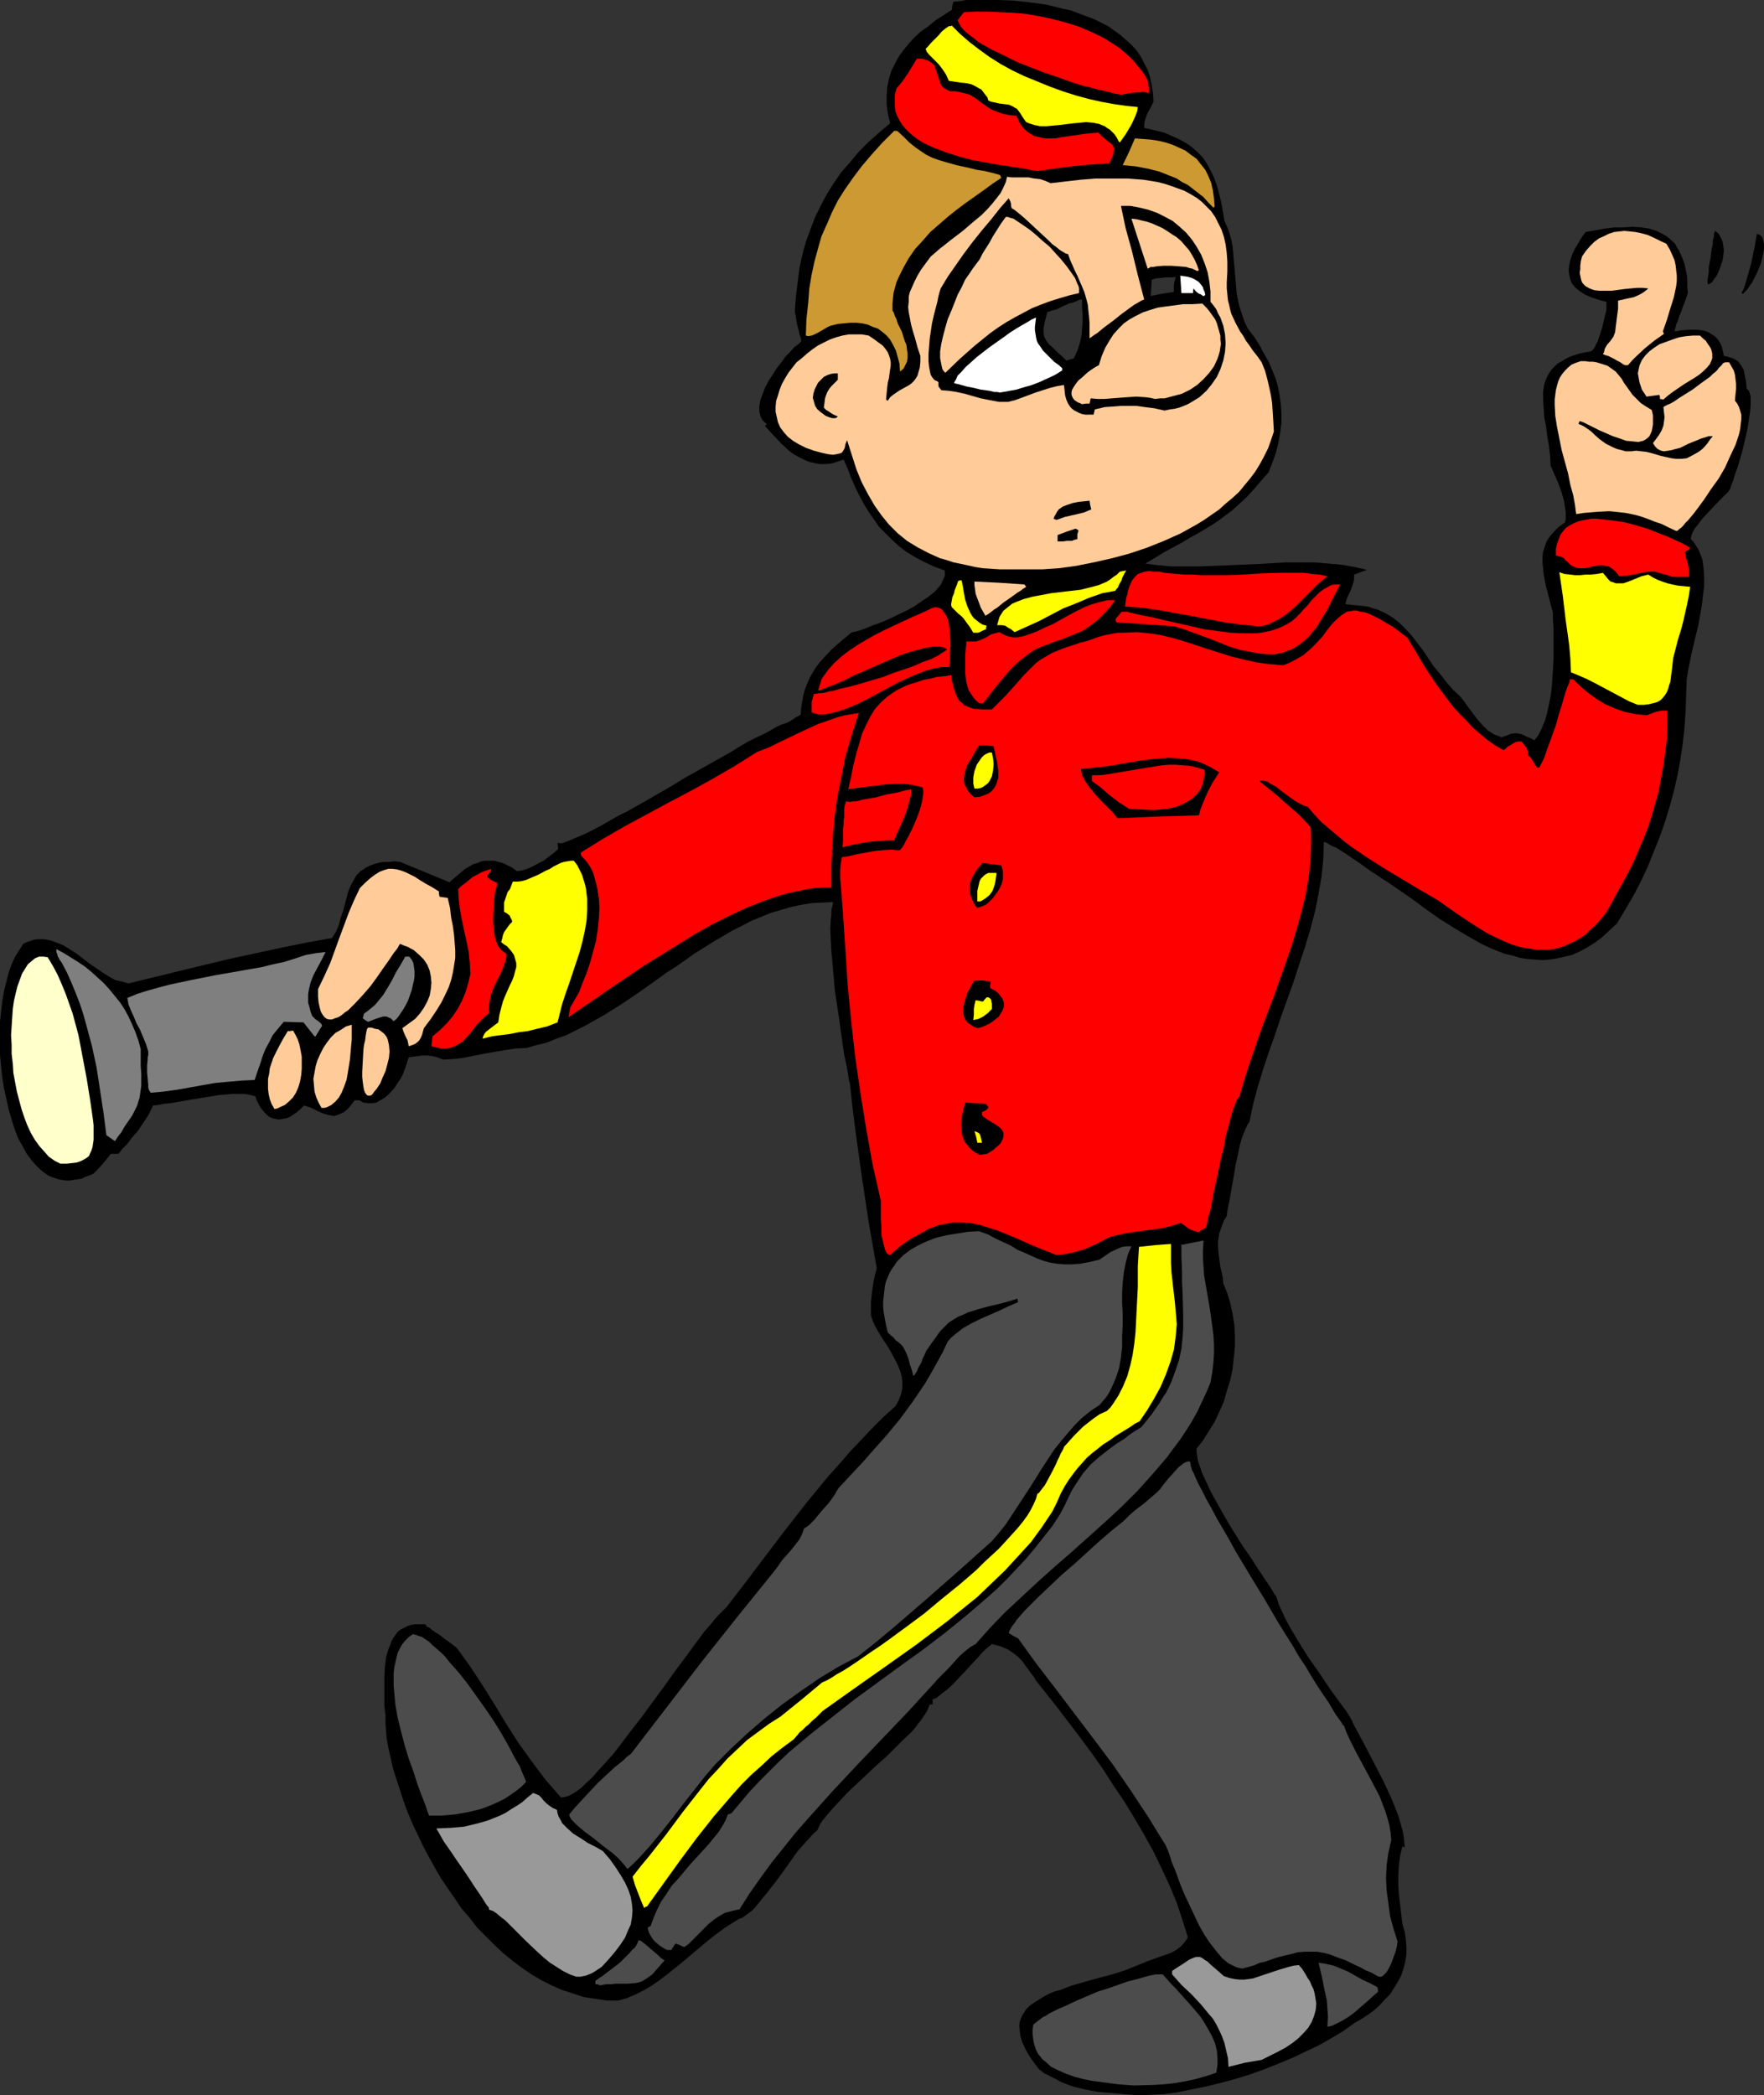 <?xml version="1.0" encoding="UTF-8" standalone="no"?>
<svg
   version="1.0"
   width="129.724mm"
   height="154.034mm"
   id="svg65"
   sodipodi:docname="Usher 4.wmf"
   xmlns:inkscape="http://www.inkscape.org/namespaces/inkscape"
   xmlns:sodipodi="http://sodipodi.sourceforge.net/DTD/sodipodi-0.dtd"
   xmlns="http://www.w3.org/2000/svg"
   xmlns:svg="http://www.w3.org/2000/svg">
  <rect width="100%" height="100%" fill="#333333" stroke="none"/>
  <sodipodi:namedview
     id="namedview65"
     pagecolor="#ffffff"
     bordercolor="#000000"
     borderopacity="0.25"
     inkscape:showpageshadow="2"
     inkscape:pageopacity="0.0"
     inkscape:pagecheckerboard="0"
     inkscape:deskcolor="#d1d1d1"
     inkscape:document-units="mm" />
  <defs
     id="defs1">
    <pattern
       id="WMFhbasepattern"
       patternUnits="userSpaceOnUse"
       width="6"
       height="6"
       x="0"
       y="0" />
  </defs>
  <path
     style="fill:#000000;fill-opacity:1;fill-rule:evenodd;stroke:none"
     d="m 316.251,582.175 -3.717,-0.323 -3.717,-0.323 -3.717,-0.323 -3.394,-0.646 -3.394,-0.808 -1.778,-0.646 -1.616,-0.646 -1.454,-0.808 -1.616,-0.808 -1.616,-0.808 -1.454,-1.131 -1.616,-2.101 -1.293,-1.939 -0.97,-1.777 -0.808,-1.777 -0.485,-1.616 -0.162,-1.454 -0.162,-1.454 0.162,-1.131 0.485,-1.293 0.646,-1.131 0.646,-0.969 0.97,-0.969 1.131,-0.808 1.293,-0.808 1.293,-0.808 1.454,-0.808 1.454,-0.646 1.778,-0.485 3.394,-1.293 7.434,-2.101 3.717,-0.969 3.555,-1.131 3.232,-1.293 1.616,-0.646 1.454,-0.646 1.454,-0.485 1.778,-0.646 1.454,-0.485 1.778,-0.646 1.454,-0.808 1.293,-0.969 1.131,-1.293 0.485,-0.646 0.323,-0.646 -1.454,-4.686 -1.616,-4.847 -1.939,-4.686 -2.262,-4.847 -2.262,-4.686 -2.586,-4.686 -2.747,-4.686 -2.747,-4.524 -3.07,-4.524 -2.909,-4.524 -3.07,-4.363 -3.232,-4.363 -3.07,-4.04 -3.07,-4.04 -3.07,-3.878 -3.07,-3.878 -0.646,-1.131 -0.808,-0.969 -0.646,-0.969 -0.646,-0.808 -1.131,-1.616 -1.293,-1.293 -1.293,-0.969 -1.454,-0.969 -1.939,-0.808 -1.131,-0.323 -1.293,-0.323 -0.808,0.646 -0.97,0.808 -0.97,0.969 -0.97,1.131 -2.262,2.424 -2.262,2.424 -2.101,2.262 -1.131,1.131 -1.131,0.969 -1.131,0.808 -0.97,0.808 -0.808,0.646 -0.97,0.323 v 1.454 h -0.808 l -0.323,0.808 -0.323,0.808 -0.485,0.808 -0.646,0.969 -0.646,0.969 -0.808,0.969 -0.808,1.131 -0.97,1.131 -2.262,2.101 -2.424,2.424 -2.424,2.424 -2.747,2.424 -5.333,5.009 -2.586,2.424 -2.262,2.424 -2.101,2.262 -0.97,1.131 -0.808,0.969 -0.808,0.969 -0.646,0.969 -0.485,0.969 -0.323,0.808 -1.293,1.131 -1.293,1.454 -1.454,1.616 -1.454,1.616 -2.747,3.878 -2.909,4.04 -2.909,3.716 -1.454,1.777 -1.293,1.616 -1.293,1.454 -1.293,0.969 -1.131,0.808 -0.485,0.323 -0.646,0.162 -2.101,1.293 -2.262,1.454 -1.939,1.454 -2.101,1.616 -8.08,6.786 -4.04,3.232 -1.939,1.454 -2.101,1.454 -2.262,1.293 -2.262,1.131 -2.262,0.969 -2.424,0.646 h -3.232 l -3.07,-0.485 -3.232,-0.485 -2.909,-0.969 -3.07,-0.969 -2.909,-1.293 -2.909,-1.454 -2.747,-1.616 -2.586,-1.777 -2.586,-1.939 -2.586,-2.101 -2.424,-2.262 -2.424,-2.424 -2.424,-2.424 -2.101,-2.747 -2.262,-2.585 -1.939,-2.908 -1.939,-2.747 -1.939,-2.908 -1.778,-3.07 -1.616,-2.908 -1.616,-3.07 -1.454,-3.07 -1.454,-3.07 -1.293,-3.07 -1.131,-3.07 -0.97,-3.07 -0.97,-2.908 -0.97,-3.07 -0.646,-2.908 -0.646,-2.747 -0.485,-2.747 -0.162,-1.939 -0.162,-2.101 v -2.424 l -0.323,-2.585 v -2.585 -5.494 l 0.162,-2.747 0.323,-2.585 0.646,-2.262 0.485,-1.131 0.323,-0.969 0.485,-0.969 1.293,-1.777 0.808,-0.646 0.97,-0.485 0.97,-0.485 0.97,-0.323 1.131,-0.162 h 1.293 1.454 l 0.323,0.323 0.162,0.323 0.485,0.162 0.485,0.323 0.323,0.323 1.131,0.808 1.293,0.808 1.454,1.131 1.616,1.131 1.616,1.293 3.717,5.171 3.394,5.171 3.232,5.171 3.232,5.332 3.394,5.332 3.717,5.171 1.939,2.585 1.939,2.585 2.101,2.424 2.262,2.585 0.97,-0.162 1.131,-0.323 0.97,-0.485 1.293,-0.808 1.293,-0.969 1.293,-1.293 1.454,-1.293 1.293,-1.454 1.454,-1.616 1.616,-1.777 1.616,-1.777 1.616,-2.101 3.07,-4.04 3.394,-4.363 6.626,-9.049 3.232,-4.524 1.616,-2.101 3.07,-4.201 1.454,-1.939 1.293,-1.777 1.454,-1.616 1.293,-1.616 1.131,-1.293 1.293,-1.293 1.131,-1.131 2.586,-3.393 2.747,-3.555 5.494,-7.271 5.656,-7.433 5.818,-7.433 5.979,-7.271 3.07,-3.393 3.07,-3.555 3.07,-3.232 3.07,-3.232 3.07,-3.07 3.232,-2.908 0.485,-0.808 0.485,-0.969 0.646,-1.616 0.323,-1.616 v -1.616 l -0.162,-1.616 -0.485,-1.616 -0.646,-1.616 -0.808,-1.616 -1.778,-3.232 -1.939,-2.908 -0.97,-1.616 -0.808,-1.454 -0.646,-1.454 -0.485,-1.454 v -1.939 -1.777 l 0.162,-1.616 0.162,-1.454 0.485,-3.07 0.323,-1.454 0.485,-1.777 -2.262,-12.926 -1.939,-12.926 -1.778,-12.765 -0.808,-6.463 -0.646,-6.14 -0.323,-1.131 -0.162,-1.293 -0.485,-2.747 -0.646,-2.908 -0.485,-3.393 -0.485,-3.393 -0.485,-3.555 -1.131,-7.433 -0.323,-3.716 -0.323,-3.555 -0.323,-3.555 -0.162,-3.232 -0.162,-3.232 0.162,-2.747 0.162,-1.293 v -1.293 l 0.323,-1.131 0.162,-0.969 -3.07,0.162 -3.07,0.162 -2.909,0.485 -2.909,0.646 -2.747,0.808 -2.747,0.808 -2.747,1.131 -2.747,1.131 -2.747,1.454 -2.586,1.293 -5.171,3.07 -5.171,3.232 -5.01,3.555 -2.586,1.616 -2.424,1.777 -5.01,3.555 -5.01,3.393 -5.171,3.232 -5.171,2.908 -2.586,1.293 -2.586,1.293 -2.747,0.969 -2.747,1.131 -2.747,0.646 -2.747,0.808 -3.232,0.162 -3.07,0.485 -2.909,0.485 -2.747,0.485 -5.656,1.131 -2.747,0.323 -2.909,0.162 -0.808,-0.323 -0.808,-0.323 -1.293,-0.323 -1.293,-0.162 h -1.939 l -0.485,0.162 h -0.485 l -1.131,0.162 -1.293,0.162 -0.323,0.969 -0.323,1.131 -0.485,1.293 -0.485,1.293 -0.646,1.293 -0.808,1.131 -0.808,1.293 -0.97,1.131 -0.97,0.969 -0.97,0.808 -1.131,0.646 -1.131,0.646 -1.131,0.162 h -1.131 l -1.293,-0.162 -1.131,-0.646 h -1.293 l -0.97,1.293 -0.97,1.131 -0.97,0.808 -0.97,0.485 -0.808,0.323 -0.97,0.323 -0.97,-0.162 -0.808,-0.162 -1.616,-0.485 -3.394,-1.616 -1.616,-0.485 -0.97,0.969 -1.131,0.969 -0.97,0.646 -0.97,0.646 -0.97,0.323 -0.97,0.162 -0.97,0.162 -0.97,-0.162 -0.808,-0.162 -0.808,-0.323 -0.808,-0.646 -0.646,-0.646 -0.808,-0.969 -0.646,-0.969 -0.646,-1.293 -0.485,-1.293 -1.293,-0.323 -1.616,-0.323 h -1.616 -1.778 l -1.778,0.162 -1.939,0.162 -4.04,0.646 -3.878,0.646 -1.939,0.323 -3.717,0.646 -1.778,0.162 -1.616,0.323 -1.454,0.162 -0.323,0.808 -0.323,0.646 -0.485,0.969 -0.485,0.808 -1.293,1.939 -1.293,1.939 -1.616,1.777 -1.293,1.777 -1.454,1.454 -0.485,0.646 -0.485,0.646 h -2.101 l -0.323,0.323 -0.485,0.646 -0.646,0.808 -0.808,0.969 -1.454,1.616 -0.646,0.646 -0.485,0.485 -1.131,0.485 -1.293,0.485 -0.97,0.485 -1.131,0.162 -1.131,0.162 -0.97,0.162 h -1.131 l -0.97,-0.162 -0.97,-0.162 -0.97,-0.323 -1.778,-0.646 -1.616,-1.131 -1.616,-1.454 L 8.888,322.515 7.434,320.576 6.302,318.475 5.01,316.213 4.04,313.628 3.232,311.043 2.424,308.296 1.778,305.387 1.131,302.479 0.646,299.409 0.323,296.339 0,293.107 v -3.07 -3.07 -3.07 l 0.323,-2.908 0.323,-2.908 0.485,-2.747 0.646,-2.585 0.646,-2.585 0.808,-2.262 0.97,-2.101 1.131,-1.777 1.131,-1.777 0.97,-0.485 0.97,-0.323 0.97,-0.323 0.97,-0.162 h 0.97 0.808 l 1.939,0.323 1.778,0.646 1.939,0.808 1.778,1.131 1.778,1.131 3.555,2.747 3.555,2.424 1.778,1.131 1.778,0.969 1.939,0.485 1.778,0.485 13.898,-3.393 14.059,-3.393 14.221,-3.07 7.11,-1.454 7.272,-1.293 1.131,-1.777 0.808,-1.939 0.485,-1.939 0.646,-1.777 0.97,-3.716 0.485,-1.777 0.646,-1.616 0.808,-1.454 0.808,-1.454 1.131,-1.131 0.808,-0.485 0.646,-0.485 0.97,-0.485 0.808,-0.323 0.97,-0.323 1.293,-0.323 1.131,-0.162 h 1.293 l 1.454,-0.162 1.616,0.162 13.736,5.655 2.262,-1.939 2.101,-1.777 1.131,-0.646 1.131,-0.646 1.131,-0.323 1.131,-0.485 1.131,-0.162 h 1.131 1.293 l 1.131,0.323 1.293,0.323 1.293,0.646 1.293,0.646 1.293,0.969 1.293,-0.162 1.616,-0.485 1.454,-0.646 1.454,-0.808 1.616,-0.808 1.454,-1.131 1.293,-0.969 1.293,-1.131 -0.162,-1.777 0.485,0.162 h 0.808 l 0.808,-0.323 1.293,-0.485 1.454,-0.646 1.616,-0.646 1.778,-0.808 1.939,-0.969 2.101,-1.131 2.262,-1.293 2.262,-1.293 2.586,-1.293 5.171,-2.908 5.333,-3.07 2.747,-1.616 2.586,-1.616 5.494,-3.07 2.586,-1.454 2.586,-1.454 2.586,-1.454 2.262,-1.454 2.262,-1.293 2.262,-1.131 2.101,-0.969 1.778,-0.969 1.616,-0.969 1.454,-0.646 1.454,-0.485 0.97,-0.485 1.454,-0.969 1.454,-0.808 0.162,-1.939 0.323,-1.939 0.323,-1.777 0.485,-1.616 0.646,-1.616 0.646,-1.454 0.808,-1.454 0.808,-1.293 0.97,-1.293 1.131,-1.293 2.262,-2.424 2.586,-2.262 2.909,-2.424 0.485,-0.162 0.646,-0.162 0.646,-0.162 0.646,-0.162 1.778,-0.646 1.939,-0.808 2.262,-0.808 2.262,-0.969 4.686,-2.262 2.101,-1.131 2.101,-1.454 1.939,-1.293 1.778,-1.454 1.293,-1.454 0.485,-0.646 0.323,-0.808 0.323,-0.646 0.323,-0.808 v -0.646 -0.808 l -3.07,-1.131 -2.747,-1.293 -2.424,-1.293 -2.424,-1.454 -2.101,-1.616 -1.939,-1.777 -1.778,-1.777 -1.778,-1.777 -1.454,-2.101 -1.454,-2.101 -1.293,-2.101 -1.293,-2.424 -1.131,-2.262 -1.131,-2.585 -0.97,-2.585 -1.131,-2.585 -1.778,0.646 -1.616,0.485 -1.616,0.162 h -1.616 l -1.616,-0.323 -1.454,-0.323 -1.454,-0.646 -1.293,-0.646 -1.454,-0.808 -1.293,-0.969 -2.262,-2.101 -2.262,-2.424 -2.101,-2.262 0.162,-0.323 0.323,-0.323 -0.646,-0.485 -0.485,-0.485 -0.323,-0.485 -0.323,-0.646 -0.162,-0.646 -0.162,-0.808 v -1.454 l 0.323,-1.777 0.646,-1.616 0.646,-1.777 0.97,-1.777 1.131,-1.777 1.131,-1.777 1.293,-1.616 1.131,-1.616 1.293,-1.293 1.131,-1.293 1.131,-0.808 0.808,-0.808 v -0.485 l -0.162,-0.646 -0.323,-0.808 -0.162,-0.969 -0.323,-1.131 -0.323,-1.454 -0.162,-1.293 -0.323,-1.616 0.323,-4.201 0.485,-3.878 0.485,-3.878 0.808,-3.716 0.97,-3.555 1.293,-3.555 1.293,-3.393 1.616,-3.232 1.616,-3.07 1.939,-3.07 2.101,-3.07 2.424,-2.747 2.424,-2.908 2.747,-2.747 2.909,-2.585 3.07,-2.585 -0.646,-2.747 -0.323,-2.585 v -2.424 l 0.162,-2.262 0.485,-2.424 0.646,-2.101 0.97,-1.939 1.131,-2.101 1.293,-1.777 1.454,-1.777 1.616,-1.777 1.778,-1.616 2.101,-1.454 1.939,-1.616 2.262,-1.454 2.262,-1.454 0.162,-1.293 0.323,-0.969 1.778,-0.162 L 268.579,0 h 4.202 4.363 l 4.525,0.162 4.525,0.485 4.686,0.646 4.525,1.131 2.262,0.485 2.101,0.808 4.363,1.616 1.939,0.969 1.939,0.969 1.778,1.293 1.616,1.131 1.616,1.454 1.454,1.293 1.454,1.616 1.131,1.616 0.97,1.939 0.97,1.777 0.646,2.101 0.485,2.101 0.323,2.262 0.162,2.424 -0.808,1.616 -0.97,1.777 -0.323,0.969 -0.323,0.969 -0.162,0.969 v 0.969 l 2.909,0.646 2.586,0.646 2.262,0.969 2.101,0.969 1.778,0.969 1.616,1.131 1.616,1.454 1.293,1.293 1.131,1.616 0.97,1.777 0.97,1.939 0.808,2.101 0.646,2.262 0.646,2.585 0.485,2.585 0.485,2.908 0.808,1.777 0.646,1.777 0.485,1.777 0.323,1.777 0.323,3.555 0.323,3.716 0.323,3.716 0.162,1.939 0.323,1.777 0.485,2.101 0.646,1.939 0.646,1.939 0.97,2.101 1.778,2.262 1.454,2.262 1.293,2.424 1.293,2.262 0.97,2.262 0.97,2.424 0.646,2.262 0.485,2.424 0.323,2.585 0.162,2.424 v 2.585 l -0.323,2.585 -0.485,2.747 -0.646,2.747 -0.97,2.747 -1.131,2.908 -2.262,2.585 -1.939,2.262 -1.939,2.101 -2.101,1.939 -1.778,1.616 -1.939,1.454 -1.939,1.454 -1.939,1.293 -4.04,2.424 -2.101,1.131 -2.101,1.293 -2.424,1.293 -2.424,1.293 -2.586,1.616 -2.747,1.616 3.555,0.485 3.717,0.323 h 3.878 3.878 l 7.918,-0.323 4.04,-0.162 4.202,-0.162 7.918,-0.485 h 4.04 3.878 l 3.717,0.323 3.717,0.323 3.717,0.646 3.394,0.808 -1.778,0.646 -1.778,0.646 v 1.131 l -0.162,0.969 -0.646,1.939 -0.808,1.777 -0.485,1.131 -0.323,1.293 1.616,0.162 1.616,0.162 1.616,0.162 1.454,0.162 1.293,0.485 1.293,0.323 2.424,1.131 2.101,1.293 1.778,1.454 1.778,1.777 1.616,1.777 1.454,1.939 1.616,2.101 2.909,4.363 1.778,2.101 1.616,2.101 1.939,2.262 2.101,1.939 1.131,1.454 1.131,1.616 2.424,3.232 1.454,1.616 1.454,1.454 1.778,1.131 0.97,0.323 1.131,0.485 0.646,-0.323 0.646,-0.162 1.131,-0.485 0.97,-0.162 h 0.808 l 0.97,0.162 0.97,0.323 0.485,0.323 0.808,0.323 0.808,0.323 0.808,0.485 1.131,-1.454 0.97,-1.939 0.808,-1.939 0.646,-2.262 0.485,-2.262 0.485,-2.424 0.323,-2.424 0.162,-2.424 0.323,-5.009 v -4.847 -2.424 -2.101 l -0.162,-1.939 V 170.306 l -0.97,-3.716 -0.97,-3.716 -0.646,-3.393 -0.162,-1.616 -0.162,-1.454 v -1.616 l 0.162,-1.454 0.485,-1.454 0.485,-1.454 0.97,-1.454 1.131,-1.293 1.293,-1.293 1.778,-1.293 0.162,-0.969 v -1.939 l -0.162,-0.969 -0.323,-2.101 -0.646,-2.262 -0.808,-2.262 -0.808,-1.939 -0.808,-1.777 -0.323,-0.808 -0.323,-0.646 -0.162,-2.908 -0.323,-2.747 -0.485,-2.747 -0.323,-2.747 -0.485,-2.424 -0.162,-2.424 -0.162,-2.424 v -2.101 l 0.323,-2.101 0.323,-0.969 0.323,-0.808 0.485,-0.969 0.485,-0.808 0.485,-0.646 0.808,-0.808 0.808,-0.808 0.97,-0.485 0.97,-0.646 1.293,-0.646 1.293,-0.485 1.454,-0.485 1.616,-0.323 1.778,-0.323 0.485,-0.485 0.485,-0.646 0.323,-0.808 0.485,-0.808 0.646,-1.939 0.646,-2.101 0.485,-2.101 0.485,-1.939 0.162,-0.808 v -0.969 -0.646 -0.485 l -1.293,-0.323 -1.131,-0.323 -1.939,-0.646 -1.778,-0.808 -1.454,-0.969 -1.131,-0.969 -0.808,-0.969 -0.485,-1.131 -0.323,-1.293 -0.162,-1.293 0.162,-1.454 0.323,-1.454 0.485,-1.454 0.646,-1.454 0.97,-1.616 0.97,-1.616 1.131,-1.616 5.494,-0.969 2.586,-0.323 h 2.586 l 2.424,-0.162 2.424,0.162 2.101,0.323 2.101,0.646 1.939,0.969 0.808,0.485 0.808,0.646 1.616,1.454 0.485,0.969 0.646,0.969 0.485,1.131 0.485,1.131 0.485,1.293 0.323,1.454 0.323,1.454 0.162,1.616 v 1.777 l 0.162,1.939 -0.646,1.939 -0.646,1.616 -0.485,1.454 -0.646,1.454 -0.323,1.131 -0.485,1.131 -0.485,1.939 2.101,-0.323 2.101,-0.162 h 2.262 l 0.97,0.162 0.97,0.162 0.97,0.323 0.97,0.646 0.808,0.485 0.808,0.808 0.646,0.969 0.485,0.969 0.323,1.293 0.323,1.454 0.808,0.162 1.616,0.485 0.646,0.323 0.97,0.646 0.808,1.131 0.646,1.131 0.323,1.616 0.323,1.616 0.162,1.939 0.323,0.323 0.323,0.323 0.162,0.485 0.162,0.485 0.162,0.646 v 0.808 1.454 l -0.162,1.939 -0.323,2.101 -0.323,2.262 -0.485,2.262 -1.131,4.686 -0.646,2.262 -0.646,2.101 -0.646,1.777 -0.485,1.616 -0.485,1.293 -0.162,0.485 -0.162,0.485 -0.485,0.808 -0.808,0.808 -1.616,1.616 -3.394,3.555 -1.616,1.777 -1.454,1.939 -0.646,0.808 -0.485,0.969 -0.323,0.808 -0.162,0.969 0.808,0.808 0.485,0.808 0.646,0.969 0.485,0.969 0.808,2.101 0.323,2.424 0.162,2.424 v 2.424 l -0.323,2.747 -0.323,2.747 -0.97,5.494 -1.293,5.332 -0.646,2.747 -0.485,2.424 -0.485,2.424 -0.323,2.262 -0.162,4.686 -0.162,4.524 -0.323,4.363 -0.485,4.363 -0.646,4.363 -0.808,4.363 -0.97,4.201 -1.131,4.201 -1.293,4.201 -1.454,4.201 -1.616,4.04 -1.616,4.04 -1.939,4.201 -2.101,4.04 -2.262,3.878 -2.424,4.04 -2.101,1.939 -2.101,1.939 -1.939,1.454 -2.101,1.293 -2.101,1.131 -2.101,0.969 -2.101,0.485 -2.101,0.485 -2.101,0.323 -2.101,0.162 -1.939,-0.162 -2.101,-0.162 -2.101,-0.323 -2.101,-0.646 -2.101,-0.485 -2.101,-0.808 -1.939,-0.808 -2.101,-0.969 -4.04,-2.262 -4.04,-2.424 -3.878,-2.424 -3.878,-2.747 -3.717,-2.747 -3.717,-2.585 -3.555,-2.424 -0.808,-0.485 -0.97,-0.646 -1.131,-0.808 -1.131,-0.646 -2.424,-1.777 -2.586,-1.777 -2.424,-1.616 -2.262,-1.454 -1.131,-0.485 -0.97,-0.485 -0.646,-0.485 -0.808,-0.162 -0.162,4.686 -0.485,4.847 -0.808,4.686 -0.97,4.847 -1.293,5.009 -1.454,4.847 -1.616,4.847 -1.616,5.009 -3.555,9.856 -1.616,4.847 -1.778,5.009 -1.616,4.847 -1.454,4.847 -1.293,4.847 -0.97,4.686 -0.646,0.969 -0.485,1.131 -0.646,1.454 -0.485,1.454 -0.485,1.777 -0.323,1.616 -0.808,3.716 -0.646,3.878 -0.646,3.716 -0.323,1.777 -0.323,1.616 -0.323,1.616 -0.162,1.454 -0.808,1.293 -0.485,1.293 -0.485,1.293 -0.323,0.969 -0.162,1.131 -0.162,0.969 v 1.777 l 0.162,1.939 0.162,1.131 0.162,1.131 0.162,1.293 0.323,1.293 0.323,1.454 0.162,1.777 1.131,2.747 0.808,2.747 0.646,2.908 0.485,3.07 0.162,3.07 v 3.07 l -0.323,3.07 -0.323,3.07 -0.646,3.07 -0.97,3.07 -0.808,2.908 -1.293,2.908 -1.293,2.747 -1.616,2.585 -1.616,2.585 -1.778,2.262 v 0.969 l 0.162,0.969 0.162,1.131 0.323,1.131 0.485,1.293 0.323,1.131 1.293,2.747 1.293,2.747 1.616,2.908 1.616,2.908 1.778,3.07 3.717,5.978 1.939,2.747 1.778,2.747 0.808,1.293 0.808,1.131 0.808,1.293 0.808,1.131 1.293,1.939 0.485,0.969 0.646,0.808 0.646,2.101 0.97,2.101 0.97,2.101 1.131,2.101 2.586,4.363 2.747,4.363 3.07,4.363 2.909,4.363 3.07,4.201 1.454,1.939 1.293,2.101 0.808,1.777 0.97,1.777 1.131,2.101 1.131,2.101 2.424,4.686 2.424,4.686 2.262,4.847 0.97,2.424 0.97,2.424 0.646,2.262 0.646,2.262 0.323,2.262 0.162,2.101 -0.323,-0.162 -0.323,-0.162 -0.646,2.747 -0.323,2.585 -0.162,2.747 v 2.585 l 0.162,2.585 0.323,2.747 0.646,5.494 0.646,2.262 0.323,2.101 0.162,2.101 v 2.101 l -0.323,1.939 -0.485,1.939 -0.646,1.939 -0.97,1.777 -0.97,1.616 -1.131,1.777 -1.454,1.454 -1.454,1.616 -1.616,1.454 -1.778,1.293 -1.778,1.131 -1.939,1.131 -2.909,2.101 -3.232,1.939 -3.394,1.939 -3.717,1.777 -3.717,1.777 -3.878,1.616 -4.04,1.616 -4.04,1.454 -4.202,1.293 -4.202,1.131 -4.04,0.969 -4.04,0.808 -3.878,0.808 -3.717,0.485 -3.717,0.162 z"
     id="path1" />
  <path
     style="fill:#4c4c4c;fill-opacity:1;fill-rule:evenodd;stroke:none"
     d="m 315.12,579.428 -2.101,-0.162 -2.262,-0.162 -2.424,-0.323 -2.424,-0.323 -2.424,-0.323 -2.424,-0.485 -2.424,-0.646 -2.262,-0.808 -2.262,-0.969 -1.939,-0.969 -1.616,-1.454 -0.808,-0.646 -0.646,-0.808 -0.646,-0.808 -0.485,-0.969 -0.323,-0.969 -0.323,-1.131 -0.162,-0.969 -0.162,-1.293 v -1.293 l 0.162,-1.293 0.485,-0.485 0.646,-0.485 0.646,-0.485 0.808,-0.646 0.97,-0.485 0.97,-0.646 2.262,-1.131 2.586,-1.131 2.747,-1.293 5.656,-2.424 3.07,-0.969 2.747,-0.969 2.747,-0.969 2.586,-0.646 2.262,-0.646 1.131,-0.323 0.97,-0.162 0.808,-0.162 h 0.808 1.131 l 1.131,1.293 1.131,1.293 1.293,1.293 1.293,1.454 2.909,3.232 2.747,3.232 1.131,1.777 1.131,1.939 0.97,1.777 0.808,1.939 0.485,1.939 0.162,1.939 v 2.101 l -0.323,2.101 -2.909,0.969 -2.909,0.808 -2.909,0.646 -2.909,0.485 -2.909,0.323 -2.747,0.162 z"
     id="path2" />
  <path
     style="fill:#999999;fill-opacity:1;fill-rule:evenodd;stroke:none"
     d="m 341.46,574.258 -0.162,-2.424 -0.485,-2.101 -0.485,-2.101 -0.646,-1.777 -0.808,-1.777 -0.808,-1.616 -0.97,-1.616 -1.131,-1.293 -2.262,-2.747 -2.586,-2.747 -2.747,-2.585 -2.586,-2.908 v -0.969 l 1.454,-0.969 1.293,-0.808 0.97,-0.646 0.97,-0.646 0.646,-0.323 0.808,-0.323 0.485,-0.162 h 0.646 0.485 l 0.646,0.323 0.646,0.485 0.808,0.485 0.808,0.808 1.131,0.969 1.131,0.969 1.454,1.293 1.454,0.485 1.454,0.323 1.454,0.162 h 1.293 l 1.293,-0.162 1.131,-0.162 2.424,-0.808 2.424,-0.808 2.424,-0.808 2.747,-0.808 1.293,-0.323 1.454,-0.162 0.97,1.131 0.808,1.293 0.646,1.131 0.646,0.969 0.485,1.131 0.485,0.969 0.323,1.131 0.162,0.969 0.323,1.939 -0.162,1.777 -0.485,1.777 -0.646,1.616 -0.97,1.616 -1.293,1.454 -1.454,1.454 -1.616,1.293 -1.939,1.293 -2.101,1.131 -2.262,1.131 -2.262,1.131 -4.686,0.808 z"
     id="path3" />
  <path
     style="fill:#4c4c4c;fill-opacity:1;fill-rule:evenodd;stroke:none"
     d="m 368.932,563.109 0.162,-2.747 -0.162,-2.424 -0.162,-2.262 -0.485,-2.101 -0.808,-4.04 -0.485,-2.101 -0.485,-2.101 2.101,0.323 2.101,0.485 1.939,0.808 1.939,0.808 4.04,2.262 2.101,0.969 2.101,1.131 0.162,0.646 v 0.646 l -1.454,1.293 -1.616,1.454 -3.555,3.07 -1.778,1.293 -1.939,1.131 -1.939,0.969 -0.808,0.323 z"
     id="path4" />
  <path
     style="fill:#4c4c4c;fill-opacity:1;fill-rule:evenodd;stroke:none"
     d="m 166.771,551.636 -0.646,-0.323 h -0.646 v -0.969 l 0.485,-0.323 0.646,-0.485 0.808,-0.485 0.808,-0.646 1.939,-1.454 2.101,-1.616 1.778,-1.777 0.97,-0.969 0.646,-0.808 0.808,-0.646 0.485,-0.808 0.323,-0.646 0.162,-0.646 0.323,0.162 h 0.323 l 0.808,0.646 0.808,0.646 1.131,0.969 2.101,1.777 0.808,0.808 0.97,0.646 -1.293,1.454 -1.131,1.293 -0.97,1.131 -1.131,0.808 -0.97,0.646 -0.808,0.485 -0.97,0.323 -0.97,0.162 -1.939,0.162 h -2.262 -1.131 l -1.293,0.162 h -1.454 z"
     id="path5" />
  <path
     style="fill:#999999;fill-opacity:1;fill-rule:evenodd;stroke:none"
     d="m 160.145,549.213 -1.778,-0.646 -1.939,-0.969 -1.778,-1.131 -1.778,-1.131 -1.778,-1.454 -1.778,-1.616 -3.232,-3.07 -2.909,-2.908 -1.454,-1.454 -1.293,-1.293 -1.293,-0.969 -1.131,-0.969 -0.97,-0.646 -0.97,-0.323 -0.162,-0.162 v -0.323 l -0.162,-0.323 -0.323,-0.323 -0.646,-0.969 -0.808,-1.293 -0.97,-1.454 -1.131,-1.616 -1.131,-1.777 -1.293,-1.939 -2.586,-3.716 -1.293,-1.939 -1.131,-1.616 -1.131,-1.616 -0.808,-1.454 -0.646,-1.131 -0.323,-0.485 -0.162,-0.485 3.878,-0.162 3.717,-0.323 3.394,-0.808 1.778,-0.485 1.616,-0.485 1.616,-0.646 1.616,-0.646 1.616,-0.808 1.454,-0.969 1.616,-0.969 1.454,-0.969 1.454,-1.293 1.616,-1.293 0.808,0.323 0.808,0.323 0.646,0.646 0.646,0.808 0.808,0.808 0.808,0.646 0.97,0.646 1.131,0.485 0.162,0.969 0.323,0.969 0.485,0.808 0.485,0.969 1.454,1.454 1.616,1.454 2.101,1.293 1.939,1.293 2.262,1.131 1.939,1.131 1.939,2.262 1.616,2.262 1.454,2.262 1.131,1.939 0.97,2.101 0.646,1.939 0.323,1.939 0.162,1.777 -0.162,1.939 -0.323,1.939 -0.808,1.777 -0.808,1.939 -1.293,1.939 -1.454,1.939 -1.778,2.101 -1.939,2.101 -0.97,0.646 -0.97,0.646 -0.808,0.485 -0.808,0.323 -0.808,0.323 -0.808,0.162 -0.808,0.162 z"
     id="path6" />
  <path
     style="fill:#4c4c4c;fill-opacity:1;fill-rule:evenodd;stroke:none"
     d="m 382.83,549.051 -1.616,-0.969 -1.616,-0.646 -1.454,-0.808 -1.454,-0.646 -1.293,-0.646 -1.293,-0.646 -2.262,-0.808 -2.101,-0.808 -1.778,-0.485 -1.939,-0.323 h -1.616 -1.778 l -1.939,0.162 -1.778,0.485 -2.101,0.485 -1.293,0.323 -1.131,0.323 -1.293,0.485 -1.454,0.485 -1.454,0.323 -1.454,0.646 -1.616,0.485 -1.778,0.485 -0.97,-0.162 -0.97,-0.323 -0.97,-0.485 -0.97,-0.485 -0.808,-0.646 -0.97,-0.808 -0.808,-0.969 -0.808,-0.969 -1.778,-2.262 -1.616,-2.424 -1.454,-2.585 -1.293,-2.747 -2.747,-5.817 -1.131,-2.747 -0.97,-2.747 -0.97,-2.424 -0.485,-1.131 -0.323,-1.131 -0.323,-0.969 -0.323,-0.969 -0.323,-0.646 -0.323,-0.808 -2.424,-3.878 -2.262,-3.716 -5.01,-7.594 -5.01,-7.271 -5.333,-7.11 -10.666,-14.058 -5.333,-6.948 -5.01,-6.948 -1.293,-0.646 -1.293,-0.808 0.162,-0.485 0.323,-0.646 0.485,-0.808 0.646,-0.808 0.646,-0.969 0.97,-1.131 1.131,-1.293 1.131,-1.131 1.293,-1.293 1.454,-1.454 3.07,-2.908 3.232,-3.07 3.555,-3.07 7.11,-6.463 3.394,-2.908 3.394,-2.747 1.454,-1.454 1.454,-1.293 1.454,-1.131 1.293,-0.969 1.131,-0.969 1.131,-0.969 0.97,-0.808 0.646,-0.646 0.162,-0.162 0.323,-0.323 0.485,-0.646 0.485,-0.646 1.293,-1.616 1.454,-1.616 1.454,-1.616 0.808,-0.646 0.646,-0.485 0.646,-0.323 0.485,-0.162 h 0.485 l 0.323,0.323 -0.162,0.162 0.162,0.323 v 0.485 l 0.162,0.323 0.162,0.646 0.323,0.646 0.323,0.646 0.323,0.808 0.808,1.777 1.131,2.101 1.131,2.262 1.454,2.585 1.454,2.747 1.616,2.747 1.778,3.07 1.778,3.232 3.878,6.463 4.04,6.625 3.878,6.625 2.101,3.393 1.939,3.07 1.778,3.07 1.939,2.908 1.616,2.747 1.616,2.585 1.616,2.424 1.454,2.101 1.131,1.939 0.97,1.616 0.485,0.646 0.485,0.646 0.323,0.485 0.323,0.485 0.162,0.323 0.323,0.323 0.162,0.162 v 0 l 0.646,1.777 0.808,1.777 0.97,1.939 0.97,1.939 2.101,3.878 2.262,4.201 2.101,4.04 0.808,2.101 0.808,2.101 0.646,2.101 0.485,1.939 0.323,1.939 0.162,1.939 -0.808,3.555 -0.485,3.393 -0.162,3.555 0.162,3.555 0.485,3.393 0.485,3.716 0.97,3.555 1.131,3.555 -0.162,0.485 v 0.485 l -0.162,0.646 -0.162,0.808 -0.646,1.777 -0.646,1.777 -0.808,1.616 -0.485,0.808 -0.485,0.485 -0.485,0.485 -0.485,0.323 h -0.485 z"
     id="path7" />
  <path
     style="fill:#4c4c4c;fill-opacity:1;fill-rule:evenodd;stroke:none"
     d="m 185.355,541.78 -1.131,-0.646 -0.97,-0.646 -0.97,-0.808 -0.646,-0.646 -0.646,-0.969 -0.485,-0.808 -0.323,-0.808 -0.162,-0.808 0.323,-0.323 0.485,-0.162 0.808,-2.262 0.97,-2.262 1.131,-2.262 1.454,-2.101 1.454,-2.262 1.778,-1.939 3.394,-4.04 1.778,-1.939 1.778,-1.939 1.616,-1.777 1.454,-1.777 1.293,-1.616 1.131,-1.777 0.808,-1.454 0.646,-1.616 0.485,-0.162 0.485,-0.162 2.586,-3.07 2.424,-2.908 2.747,-2.908 2.747,-2.747 2.747,-2.747 2.747,-2.585 5.979,-5.009 6.141,-4.847 6.141,-4.847 12.605,-9.21 6.302,-4.524 6.141,-4.686 5.979,-4.847 5.818,-5.009 2.909,-2.585 2.747,-2.747 2.586,-2.747 2.586,-2.747 2.424,-2.908 2.424,-3.07 2.424,-3.07 2.101,-3.232 1.293,-2.424 1.131,-2.424 0.97,-1.939 1.131,-1.777 0.97,-1.454 0.97,-1.454 1.131,-1.293 0.97,-1.131 1.293,-1.131 1.293,-1.131 1.454,-1.131 1.454,-1.131 1.778,-1.293 2.101,-1.293 0.97,-0.808 1.131,-0.808 1.293,-0.808 1.293,-0.808 1.454,-1.777 1.293,-1.616 1.131,-1.616 1.131,-1.616 0.97,-1.616 0.97,-1.454 0.808,-1.616 0.646,-1.454 1.131,-3.07 0.97,-2.908 0.646,-3.07 0.323,-3.07 0.162,-2.908 v -3.07 l -0.162,-6.302 -0.162,-3.232 v -3.232 l -0.162,-3.555 v -3.555 h 0.646 l 0.646,-0.162 1.616,-0.323 1.616,-0.323 1.616,-0.323 -0.162,2.585 v 2.424 l 0.162,2.262 0.162,2.424 0.808,4.686 0.808,4.686 0.646,4.686 0.323,2.424 0.162,2.585 v 2.585 l -0.162,2.585 -0.323,2.747 -0.485,2.747 -1.131,2.747 -1.293,2.747 -1.293,2.747 -1.454,2.585 -1.616,2.585 -1.616,2.424 -1.939,2.585 -1.778,2.424 -3.878,4.524 -4.202,4.686 -4.363,4.363 -4.525,4.201 -9.373,8.402 -4.848,4.201 -4.686,4.201 -4.525,4.201 -4.525,4.201 -4.202,4.363 -4.04,4.524 -1.454,0.808 -1.616,1.293 -1.454,1.293 -1.454,1.616 -1.454,1.616 -1.454,1.454 -1.454,1.454 -1.293,1.454 -6.949,7.594 -7.11,7.433 -7.11,7.433 -7.11,7.594 -6.949,7.756 -3.394,3.878 -3.232,4.04 -3.232,4.04 -3.07,4.201 -3.07,4.363 -2.747,4.363 -1.454,0.323 -1.293,0.323 -1.293,0.323 -1.131,0.646 -0.808,0.485 -0.97,0.646 -1.616,1.293 -1.454,1.454 -1.616,1.616 -1.616,1.616 -0.97,0.969 -1.131,0.808 -0.808,-0.323 -0.646,-0.323 -0.485,-0.162 -0.323,-0.162 -0.323,0.162 -0.162,0.162 -0.323,0.646 -0.323,0.323 -0.162,0.485 z"
     id="path8" />
  <path
     style="fill:#ffff00;fill-opacity:1;fill-rule:evenodd;stroke:none"
     d="m 179.053,530.146 -0.97,-2.262 -1.616,-4.201 -0.646,-2.262 2.262,-2.908 2.424,-2.908 4.686,-5.978 4.686,-6.302 4.686,-5.978 2.424,-3.07 2.586,-2.747 2.586,-2.908 2.747,-2.585 2.747,-2.585 3.07,-2.262 3.07,-2.262 3.07,-1.939 5.818,-4.686 5.818,-4.847 1.131,-0.485 1.454,-0.808 1.454,-0.969 1.778,-0.969 1.778,-1.131 1.939,-1.293 2.101,-1.454 2.101,-1.454 2.424,-1.616 2.262,-1.616 4.848,-3.555 5.01,-3.716 4.848,-4.04 5.01,-4.04 4.686,-4.04 2.101,-2.101 2.101,-1.939 2.101,-1.939 1.939,-2.101 1.616,-1.777 1.616,-1.777 1.454,-1.777 1.293,-1.777 0.97,-1.616 0.808,-1.616 0.646,-1.454 0.323,-1.293 0.485,-0.323 0.485,-0.646 0.485,-0.646 0.646,-0.808 0.97,-1.777 1.131,-2.101 0.97,-1.939 0.485,-1.131 0.485,-0.969 0.323,-0.808 0.485,-0.808 0.323,-0.646 0.162,-0.485 1.454,-1.616 1.293,-1.454 1.293,-1.293 1.293,-1.293 1.454,-1.131 1.454,-1.131 1.616,-1.131 2.101,-0.969 0.97,-0.969 0.808,-1.131 1.454,-2.262 1.293,-2.585 1.131,-2.747 0.808,-2.908 0.646,-2.908 0.485,-3.232 0.323,-3.07 0.323,-6.302 0.323,-6.302 v -3.07 -2.747 l 0.162,-2.747 0.162,-2.585 4.525,-0.485 4.363,-0.323 v 2.585 2.747 l 0.162,2.747 0.323,2.908 0.323,2.747 0.323,2.908 0.485,5.655 -0.323,3.555 -0.485,3.555 -0.97,3.393 -1.293,3.555 -1.454,3.393 -1.778,3.232 -1.939,3.232 -2.101,3.07 -1.293,0.646 -1.131,0.808 -2.101,1.293 -2.101,1.293 -1.778,1.293 -1.778,1.131 -1.616,1.293 -1.454,1.131 -1.454,1.293 -1.293,1.454 -1.293,1.454 -1.131,1.454 -1.293,1.777 -1.131,1.777 -1.131,2.101 -0.97,2.262 -1.293,2.585 -2.909,4.363 -3.07,4.201 -3.555,3.878 -3.555,3.878 -3.878,3.716 -3.878,3.716 -4.202,3.393 -4.202,3.393 -8.565,6.463 -8.888,6.302 -8.726,6.14 -8.403,5.978 -0.97,0.969 -0.97,0.969 -0.808,0.646 -0.646,0.646 -0.646,0.646 -0.646,0.485 -0.97,0.969 -0.808,0.646 -0.485,0.646 -1.131,1.293 -3.07,2.262 -3.07,2.424 -2.747,2.585 -2.909,2.585 -2.747,2.747 -2.586,2.908 -5.01,5.817 -4.848,6.14 -4.686,6.302 -4.525,6.302 -4.525,6.302 -0.485,0.162 z"
     id="path9" />
  <path
     style="fill:#4c4c4c;fill-opacity:1;fill-rule:evenodd;stroke:none"
     d="m 174.205,518.997 -0.808,-0.969 -0.97,-1.131 -0.97,-0.969 -1.293,-1.131 -2.586,-1.939 -2.586,-2.101 -2.424,-1.777 -1.131,-0.969 -0.97,-0.808 -0.97,-0.969 -0.646,-0.646 -0.485,-0.808 -0.162,-0.646 0.808,-0.969 0.808,-0.969 1.939,-2.101 2.101,-2.262 2.262,-2.424 2.424,-2.262 2.262,-2.101 2.424,-1.939 0.97,-0.969 1.131,-0.808 19.877,-25.853 10.019,-12.603 10.181,-12.603 0.97,-1.293 0.97,-1.454 2.586,-2.908 1.131,-1.454 1.131,-1.454 0.808,-1.616 0.485,-1.454 0.323,-0.162 0.485,-0.323 0.646,-0.485 0.646,-0.646 0.808,-0.808 0.646,-0.808 1.616,-1.939 1.616,-1.777 1.293,-1.777 0.646,-0.969 0.323,-0.646 0.323,-0.485 0.323,-0.485 2.424,-2.585 2.262,-2.424 2.262,-2.424 2.101,-2.424 4.04,-4.524 3.878,-4.686 3.555,-4.847 3.394,-5.009 1.616,-2.747 1.616,-2.908 1.616,-2.908 1.454,-3.07 0.97,-1.131 0.97,-0.808 2.262,-1.777 2.262,-1.293 2.586,-1.293 2.586,-1.131 2.586,-1.131 2.747,-1.293 2.586,-1.131 -0.162,-0.969 -2.586,0.808 -2.424,0.646 -2.101,0.485 -1.939,0.485 -1.778,0.485 -1.454,0.485 -1.616,0.485 -1.293,0.646 -1.293,0.485 -1.293,0.808 -1.293,0.808 -1.131,1.131 -1.293,1.293 -1.131,1.616 -1.293,1.777 -1.454,2.101 -0.485,1.131 -0.485,0.969 -0.323,0.969 -0.323,0.646 -0.323,0.485 -0.323,0.646 -0.323,0.808 -0.323,0.485 -0.162,0.323 -0.485,0.485 -0.485,-1.777 -0.485,-1.454 -0.323,-1.293 -0.323,-0.969 -0.323,-0.808 -0.323,-0.646 -0.485,-0.969 -0.646,-0.808 -0.97,-0.808 -0.646,-0.485 -0.485,-0.646 -0.808,-0.646 -0.808,-0.808 -0.485,-1.939 -0.323,-1.777 -0.323,-1.777 -0.162,-1.454 v -1.616 l 0.162,-1.454 0.162,-1.454 0.162,-1.454 0.323,-1.293 0.485,-1.131 0.485,-1.131 0.646,-1.131 0.808,-1.131 0.646,-0.969 1.778,-1.777 1.939,-1.454 2.262,-1.293 2.424,-1.131 2.586,-0.969 2.747,-0.646 2.909,-0.485 3.07,-0.485 3.07,-0.162 2.586,0.969 2.101,1.131 2.101,0.969 2.101,0.969 1.778,1.131 1.939,0.808 1.778,0.808 1.778,0.808 1.778,0.646 1.778,0.485 1.939,0.323 1.939,0.162 h 2.262 l 2.262,-0.162 2.586,-0.485 2.747,-0.646 2.101,-1.454 0.97,-0.646 0.97,-0.485 1.131,-0.485 1.131,-0.485 1.293,-0.162 h 1.293 l -0.485,1.131 -0.485,1.131 -0.646,2.424 -0.485,2.585 -0.323,2.747 -0.162,2.908 v 2.908 l 0.162,3.07 v 2.908 l -0.162,3.07 v 3.07 l -0.323,2.908 -0.485,2.908 -0.97,2.908 -1.131,2.585 -0.646,1.293 -0.808,1.293 -0.97,1.131 -0.97,1.131 -2.424,1.616 -2.424,1.939 -2.101,2.101 -1.939,2.262 -1.939,2.262 -1.778,2.262 -3.394,5.171 -3.232,5.171 -3.394,5.171 -3.394,5.171 -1.939,2.424 -1.939,2.262 -9.211,8.241 -9.211,8.079 -9.373,8.079 -4.686,3.878 -4.686,3.716 -5.494,2.908 -5.333,3.232 -5.171,3.555 -5.171,3.716 -4.848,3.878 -4.686,4.04 -4.686,4.363 -4.363,4.363 -2.909,3.393 -2.909,3.716 -3.07,3.878 -3.07,4.04 -3.07,3.878 -3.07,3.716 -3.07,3.393 -1.616,1.616 -1.616,1.454 v -0.162 z"
     id="path10" />
  <path
     style="fill:#4c4c4c;fill-opacity:1;fill-rule:evenodd;stroke:none"
     d="m 119.261,504.455 -0.485,-1.293 -0.485,-1.454 -0.485,-1.293 -0.646,-1.616 -1.131,-3.07 -1.131,-3.555 -1.293,-3.555 -1.131,-3.716 -0.97,-3.716 -0.97,-3.878 -0.646,-3.716 -0.323,-3.555 -0.162,-1.777 v -1.616 -1.616 l 0.162,-1.616 0.323,-1.454 0.323,-1.454 0.323,-1.293 0.646,-1.293 0.646,-1.131 0.808,-0.969 0.97,-0.969 1.131,-0.808 0.808,0.162 0.808,0.323 0.97,0.323 0.97,0.646 0.97,0.646 0.97,0.969 1.131,0.969 1.293,1.131 1.131,1.131 1.131,1.454 2.586,2.908 2.424,3.07 2.424,3.393 2.424,3.393 2.424,3.555 2.101,3.393 1.939,3.393 1.616,3.07 0.808,1.454 0.808,1.293 0.485,1.293 0.485,1.131 0.485,1.131 0.323,0.808 -1.454,1.454 -1.454,1.131 -1.616,1.131 -1.454,0.969 -1.616,0.808 -1.778,0.808 -1.616,0.646 -1.778,0.646 -3.394,0.808 -3.717,0.646 -3.555,0.323 z"
     id="path11" />
  <path
     style="fill:#ff0000;fill-opacity:1;fill-rule:evenodd;stroke:none"
     d="m 246.763,348.529 -0.485,-0.646 -0.323,-0.808 -0.485,-1.939 -0.485,-1.939 v -2.262 l -0.162,-2.101 v -5.171 l -2.262,-10.018 -1.778,-9.856 -1.616,-10.018 -1.454,-10.018 -1.131,-10.018 -0.97,-10.018 -0.646,-10.018 -0.646,-9.695 -0.323,-4.201 -0.323,-4.04 -0.162,-1.939 v -1.939 l 0.162,-1.939 0.323,-1.777 2.101,-0.323 1.939,-0.485 1.778,-0.323 1.778,-0.323 1.939,-0.323 1.939,-0.162 2.262,-0.162 1.131,0.162 h 1.293 l 0.646,-0.808 0.485,-0.808 0.485,-0.969 0.646,-1.131 1.131,-2.262 1.131,-2.585 0.97,-2.585 0.646,-2.424 0.162,-1.131 0.162,-0.969 v -0.969 l -0.162,-0.808 -1.293,-0.323 -1.293,-0.323 -2.586,-0.323 h -2.747 l -2.586,0.162 -5.171,0.646 -2.586,0.323 -2.424,0.323 0.808,-3.555 0.646,-3.232 0.808,-3.232 0.808,-2.747 0.808,-2.747 1.131,-2.424 1.131,-2.262 1.293,-2.101 1.616,-1.777 1.778,-1.616 2.101,-1.454 1.131,-0.646 1.293,-0.646 1.131,-0.485 3.07,-0.969 1.454,-0.485 1.778,-0.323 1.778,-0.485 1.939,-0.162 2.101,-0.323 0.162,1.454 0.323,1.131 0.323,1.293 0.323,0.969 0.323,0.808 0.485,0.969 0.485,0.646 0.646,0.485 0.646,0.646 0.808,0.323 0.808,0.323 0.97,0.323 h 0.97 l 1.293,0.162 h 1.293 1.454 l 1.939,-1.939 1.778,-1.777 1.454,-1.616 1.293,-1.454 1.293,-1.454 1.131,-1.293 1.131,-1.131 1.131,-1.131 1.131,-1.131 1.293,-0.969 1.454,-0.808 1.616,-0.969 1.939,-0.808 2.101,-0.808 2.586,-0.808 1.293,-0.485 1.454,-0.323 1.939,-0.646 1.778,-0.646 1.778,-0.485 1.778,-0.323 1.778,-0.323 h 1.778 l 3.394,-0.162 3.394,0.323 3.232,0.485 3.394,0.808 3.232,0.969 6.464,2.101 6.626,2.101 3.394,0.808 3.555,0.808 3.555,0.485 3.878,0.323 1.616,-0.646 1.293,-0.646 1.454,-0.808 1.131,-0.646 1.131,-0.969 0.97,-0.808 1.778,-1.777 1.616,-1.777 1.293,-1.777 1.293,-1.616 1.293,-1.293 1.293,-1.131 0.808,-0.485 0.646,-0.485 0.97,-0.162 0.97,-0.162 h 0.97 l 0.97,0.323 1.293,0.162 1.293,0.485 1.293,0.646 1.616,0.808 1.616,0.969 1.939,1.131 1.939,1.454 2.101,1.616 1.131,1.939 1.293,2.101 2.586,4.363 2.909,4.363 3.232,4.363 1.616,2.101 1.778,1.939 1.939,1.939 1.778,1.939 2.101,1.777 1.939,1.616 2.101,1.454 2.262,1.293 0.646,-0.485 0.485,-0.485 1.131,-0.646 0.485,-0.323 0.646,-0.323 0.808,-0.162 h 0.808 l 1.131,1.454 0.323,0.323 0.162,0.646 0.162,0.485 v 0.969 l 0.485,0.323 0.323,0.323 1.293,2.101 0.323,0.485 0.485,0.162 0.323,-0.162 0.162,-0.323 0.485,-0.969 0.646,-1.293 0.485,-1.454 0.646,-1.777 0.646,-1.777 1.454,-4.04 1.131,-4.04 0.646,-1.939 0.485,-1.777 0.485,-1.616 0.485,-1.293 0.485,-1.131 0.162,-0.969 h 0.485 0.485 l 1.939,1.939 2.101,1.777 2.424,1.777 2.424,1.454 2.586,1.131 2.747,0.969 3.07,0.646 3.07,0.323 1.293,-0.485 1.293,-0.485 1.454,-0.323 h 0.808 0.97 v 4.04 l -0.162,3.878 -0.485,3.716 -0.485,3.555 -0.646,3.555 -0.646,3.555 -0.97,3.393 -0.97,3.555 -1.131,3.393 -1.293,3.232 -1.454,3.393 -1.454,3.393 -1.778,3.393 -1.778,3.232 -1.939,3.555 -1.939,3.393 -1.454,1.777 -1.454,1.616 -1.454,1.293 -1.293,1.293 -1.454,0.969 -1.616,0.969 -1.454,0.646 -1.454,0.646 -1.454,0.485 -1.454,0.323 -1.454,0.162 h -1.616 -1.454 l -1.454,-0.162 -3.07,-0.485 -3.07,-0.969 -2.909,-1.293 -3.07,-1.454 -2.909,-1.777 -2.747,-1.777 -2.909,-1.939 -2.747,-1.939 -2.747,-1.939 -5.01,-2.908 -4.848,-2.908 -4.848,-2.908 -4.848,-3.07 -4.525,-3.07 -2.101,-1.616 -2.101,-1.777 -2.101,-1.777 -2.101,-1.777 -1.939,-2.101 -1.778,-2.101 -0.808,-0.162 -0.97,-0.485 -1.778,-0.969 -1.778,-1.293 -1.778,-1.293 -1.616,-1.293 -1.778,-0.969 -0.646,-0.485 -0.808,-0.162 -0.808,-0.162 -0.646,0.162 3.555,2.908 1.778,1.454 1.778,1.616 3.555,3.07 1.778,1.777 1.778,1.939 0.162,2.262 v 2.262 l -0.162,4.686 -0.485,4.524 -0.808,4.847 -1.131,4.686 -1.293,4.686 -1.454,4.847 -1.616,4.686 -3.394,9.533 -3.555,9.372 -1.616,4.686 -1.616,4.686 -1.454,4.524 -1.293,4.524 -0.162,0.162 -0.323,0.485 -0.323,0.485 -0.323,0.808 -0.323,0.808 -0.323,0.808 -0.323,1.131 -0.323,1.131 -0.646,2.585 -0.808,2.747 -0.485,3.07 -0.808,3.07 -1.293,6.14 -0.646,2.908 -0.485,2.747 -0.485,2.424 -0.323,1.131 -0.323,0.969 -0.162,0.969 -0.162,0.808 -0.162,0.646 -0.162,0.485 -0.485,0.323 -0.485,0.162 -0.162,0.162 -0.323,0.162 -0.485,0.485 -1.131,-0.323 -0.97,-0.323 -0.646,-0.323 -0.485,-0.323 -0.808,-0.646 -0.97,-0.646 -2.586,0.808 -2.586,0.646 -2.424,0.323 -2.424,0.323 -4.686,0.646 -2.424,0.485 -2.586,0.646 -3.717,1.939 -1.778,0.808 -1.939,0.808 -1.778,0.485 -1.939,0.485 -1.778,0.323 -1.939,0.162 -3.717,-1.454 -3.555,-1.454 -3.232,-1.454 -3.07,-1.293 -2.747,-1.131 -2.586,-0.808 -2.586,-0.808 -2.586,-0.485 -2.424,-0.162 h -2.424 l -1.293,0.323 -1.293,0.162 -1.293,0.323 -1.293,0.485 -1.454,0.485 -1.293,0.808 -1.454,0.808 -1.616,0.808 -1.454,0.969 -1.616,1.131 -1.616,1.293 -1.616,1.454 -0.485,-0.162 z"
     id="path12" />
  <path
     style="fill:#ffffcc;fill-opacity:1;fill-rule:evenodd;stroke:none"
     d="m 16.806,323.323 -1.616,-0.808 -1.616,-1.131 -1.293,-1.454 -1.293,-1.454 -1.293,-1.777 -1.131,-1.939 -0.97,-2.101 -0.808,-2.101 -0.808,-2.424 -0.646,-2.424 -0.646,-2.424 -0.485,-2.585 -0.485,-2.585 -0.162,-2.585 -0.323,-2.747 v -2.585 l -0.162,-2.585 0.162,-2.424 0.162,-2.424 0.162,-2.424 0.323,-2.262 0.485,-2.101 0.485,-1.939 0.646,-1.777 0.646,-1.777 0.808,-1.293 0.808,-1.293 0.97,-0.808 0.97,-0.808 1.131,-0.485 h 1.293 l 1.131,0.162 1.454,2.424 1.293,2.424 1.131,2.585 1.131,2.747 0.97,2.747 0.97,2.747 1.616,5.978 1.131,5.978 1.131,5.978 0.97,5.978 0.808,5.655 0.162,1.454 v 4.04 l -0.162,1.131 -0.162,0.969 -0.323,0.969 -0.323,0.646 -0.323,0.808 -0.646,0.485 -0.808,0.485 -0.97,0.485 -0.97,0.323 -1.293,0.162 -1.454,0.162 z"
     id="path13" />
  <path
     style="fill:#000000;fill-opacity:1;fill-rule:evenodd;stroke:none"
     d="m 272.296,320.899 -1.131,-0.646 -0.97,-0.646 -0.808,-0.808 -0.646,-0.808 -0.646,-0.808 -0.323,-0.808 -0.323,-0.969 -0.162,-0.969 -0.162,-1.939 0.162,-2.101 0.485,-2.101 0.485,-1.939 2.747,0.162 2.909,0.162 0.485,0.485 0.323,0.485 -0.323,0.485 -0.323,0.323 -0.323,0.162 -0.323,0.162 -0.485,0.162 v 0.323 0.485 l 0.323,0.485 0.485,0.323 0.646,0.485 0.808,0.485 1.616,0.969 0.646,0.485 0.646,0.485 0.485,0.646 0.323,0.646 v 0.808 l -0.162,0.808 -0.485,0.969 -0.323,0.485 -0.485,0.485 -0.646,0.485 -0.646,0.646 -0.808,0.485 -0.97,0.646 z"
     id="path14" />
  <path
     style="fill:#ffff00;fill-opacity:1;fill-rule:evenodd;stroke:none"
     d="m 271.649,317.506 -0.323,-1.616 -0.485,-1.616 0.808,0.323 0.323,0.162 0.323,0.323 0.162,0.323 0.162,0.646 0.162,0.646 0.162,0.808 z"
     id="path15" />
  <path
     style="fill:#7f7f7f;fill-opacity:1;fill-rule:evenodd;stroke:none"
     d="m 31.674,316.86 -2.101,-1.454 -0.808,-6.302 -0.97,-6.302 -0.97,-6.302 -1.293,-5.978 -1.616,-5.978 -0.808,-2.908 -0.97,-2.908 -1.131,-2.908 -1.131,-2.747 -1.293,-2.908 -1.454,-2.747 -0.485,-0.646 -0.323,-0.646 -0.323,-0.485 v -0.323 l -0.323,-0.808 v -0.808 l 2.101,1.131 3.878,2.424 1.939,1.293 1.778,1.454 1.778,1.616 1.616,1.454 1.616,1.777 1.454,1.777 1.454,1.777 1.293,1.939 1.131,2.101 0.97,2.101 0.97,2.262 0.808,2.262 0.646,2.424 v 2.585 2.262 l 0.162,1.939 v 3.232 l -0.162,1.293 -0.162,1.131 -0.162,1.131 -0.323,0.969 -0.323,1.131 -0.646,1.293 -0.646,1.293 -0.97,1.454 -1.131,1.616 -1.131,1.939 -0.808,0.969 -0.808,1.293 z"
     id="path16" />
  <path
     style="fill:#ffcc99;fill-opacity:1;fill-rule:evenodd;stroke:none"
     d="m 76.275,308.134 -0.808,-1.454 -0.485,-1.293 -0.323,-1.454 -0.162,-1.454 v -1.454 -1.293 l 0.323,-1.454 0.162,-1.454 0.97,-2.908 1.293,-2.585 1.293,-2.424 1.454,-2.424 h 0.646 l 0.808,-0.162 0.646,1.131 0.646,1.293 0.485,1.454 0.323,1.616 0.323,1.777 v 1.616 1.777 l -0.162,1.777 -0.323,1.777 -0.485,1.616 -0.646,1.454 -0.808,1.293 -1.131,1.131 -1.131,0.969 -1.454,0.646 -0.646,0.323 z"
     id="path17" />
  <path
     style="fill:#ffcc99;fill-opacity:1;fill-rule:evenodd;stroke:none"
     d="m 89.365,307.811 -0.808,-1.454 -0.646,-1.454 -0.485,-1.616 -0.162,-1.777 -0.162,-1.777 0.323,-1.777 0.323,-1.777 0.485,-1.616 0.808,-1.777 0.808,-1.616 0.97,-1.454 1.131,-1.454 1.293,-1.293 1.454,-0.808 1.454,-0.969 1.616,-0.485 v 4.04 l -0.162,1.777 -0.162,1.777 -0.162,1.939 -0.646,4.04 -0.323,1.777 -0.646,1.777 -0.646,1.616 -0.808,1.454 -0.97,1.131 -1.131,0.969 -0.646,0.323 -0.646,0.323 -0.646,0.162 z"
     id="path18" />
  <path
     style="fill:#ffcc99;fill-opacity:1;fill-rule:evenodd;stroke:none"
     d="m 101.969,304.256 -0.485,-0.646 -0.323,-0.808 -0.162,-0.969 -0.162,-1.131 -0.162,-1.454 v -1.454 l 0.162,-3.07 0.162,-2.908 0.162,-1.454 0.323,-1.293 0.162,-1.293 0.162,-0.969 0.162,-0.808 0.323,-0.485 h 0.97 l 0.97,0.323 0.97,0.162 0.646,0.485 0.646,0.485 0.485,0.485 0.485,0.646 0.323,0.808 0.323,1.454 0.162,1.777 -0.162,1.777 -0.485,1.939 -0.485,1.777 -0.808,1.777 -0.646,1.616 -0.97,1.454 -0.808,0.969 -0.323,0.485 -0.323,0.323 -0.323,0.162 h -0.485 -0.162 z"
     id="path19" />
  <path
     style="fill:#7f7f7f;fill-opacity:1;fill-rule:evenodd;stroke:none"
     d="m 41.854,303.61 -0.162,-0.323 -0.323,-0.485 -0.162,-0.646 v -0.646 l -0.162,-1.777 -0.162,-1.777 v -1.939 l 0.162,-1.616 v -0.646 l 0.162,-0.646 v -0.969 l -0.646,-2.101 -0.808,-1.939 -0.808,-1.939 -0.97,-1.777 -0.808,-1.939 -0.808,-1.777 -0.646,-1.616 -0.323,-1.777 2.747,-1.131 3.07,-0.969 2.909,-0.808 3.07,-0.808 6.141,-1.293 6.464,-1.293 6.464,-1.131 6.464,-1.131 3.232,-0.808 3.07,-0.646 3.07,-0.969 2.909,-0.969 2.747,-0.485 2.747,-0.323 -1.131,2.262 -1.131,2.101 -1.131,2.101 -0.808,2.101 -0.485,2.101 -0.162,1.131 v 0.969 1.293 l 0.323,1.131 0.323,1.293 0.485,1.293 0.808,0.808 0.646,0.485 0.485,0.323 0.323,0.323 0.323,0.323 0.162,0.485 -0.646,0.969 -0.485,0.808 -0.485,0.808 -0.162,0.323 h -0.323 l -3.07,-3.878 -5.494,-0.162 -0.808,0.969 -0.808,0.969 -1.454,1.777 -0.97,1.939 -0.97,1.777 -0.808,1.939 -0.646,2.101 -0.808,2.262 -0.808,2.424 -3.555,0.162 -3.717,0.323 -3.555,0.323 -3.717,0.646 -3.555,0.646 -3.717,0.646 -3.555,0.485 z"
     id="path20" />
  <path
     style="fill:#ff0000;fill-opacity:1;fill-rule:evenodd;stroke:none"
     d="m 122.654,291.33 -2.747,-0.646 0.323,-2.747 2.101,-1.777 1.939,-1.939 1.616,-1.939 1.293,-1.939 1.131,-2.101 0.97,-2.262 0.808,-2.585 0.646,-2.747 -0.162,-3.232 -0.323,-3.07 -0.646,-3.07 -0.646,-2.908 -0.646,-3.07 -0.485,-2.747 -0.323,-2.747 -0.162,-2.747 0.97,-0.969 1.131,-0.808 1.939,-1.616 2.424,-1.293 1.293,-0.485 1.454,-0.485 -0.162,0.646 -0.323,0.485 -0.323,0.323 -0.162,0.323 -0.162,0.323 0.162,0.323 0.323,0.162 0.323,0.323 0.485,0.323 0.646,0.323 0.808,0.323 -0.162,1.131 -0.323,0.969 -0.162,1.293 -0.162,1.454 -0.162,2.747 -0.162,3.07 0.162,1.454 0.162,1.454 0.162,1.293 0.323,1.293 0.485,1.131 0.646,0.969 0.808,0.808 0.97,0.646 v 0.969 l -0.162,0.808 -0.646,1.777 -0.646,1.616 -0.97,1.939 -0.97,1.939 -0.808,2.101 -0.323,1.293 -0.162,1.131 -0.162,1.454 v 1.454 l -0.97,0.808 -0.808,0.808 -1.616,1.616 -1.293,1.777 -1.293,1.454 -1.293,1.454 -0.808,0.485 -0.808,0.485 -0.97,0.485 -0.97,0.323 -1.293,0.162 z"
     id="path21" />
  <path
     style="fill:#ffcc99;fill-opacity:1;fill-rule:evenodd;stroke:none"
     d="m 113.605,290.684 -0.323,-1.616 -0.646,-1.293 -0.485,-1.131 -0.162,-0.485 -0.162,-0.485 1.778,-1.293 1.778,-1.293 1.293,-1.454 1.131,-1.616 0.97,-1.777 0.646,-1.616 0.323,-1.777 0.162,-1.777 -0.162,-1.777 -0.323,-1.616 -0.646,-1.616 -0.97,-1.454 -1.293,-1.293 -1.454,-1.293 -1.778,-0.969 -0.97,-0.323 -1.131,-0.485 -0.323,0.485 -0.323,0.646 -0.485,0.646 -0.646,0.808 -0.646,0.969 -0.646,0.969 -1.616,2.262 -1.778,2.585 -1.778,2.424 -2.101,2.424 -2.101,2.262 -0.97,0.969 -0.97,0.969 -0.97,0.646 -0.97,0.808 -0.808,0.485 -0.97,0.323 -0.808,0.323 h -0.808 l -0.646,-0.162 -0.646,-0.485 -0.485,-0.646 -0.485,-0.808 -0.323,-1.131 -0.323,-1.454 -0.162,-1.616 v -2.101 l 1.778,-3.716 1.616,-3.555 1.293,-3.555 1.293,-3.555 2.586,-6.948 1.454,-3.393 1.616,-3.393 1.454,-1.454 1.454,-1.293 1.293,-0.969 1.293,-0.808 1.293,-0.485 1.131,-0.323 h 1.131 l 1.293,0.162 1.131,0.323 1.293,0.485 1.293,0.646 1.293,0.646 1.454,0.969 1.616,0.969 1.778,0.969 1.778,1.131 v 0.646 l 0.162,0.808 1.131,0.162 1.131,0.162 0.646,2.747 0.323,2.747 0.485,2.424 0.323,2.424 0.162,2.101 0.162,2.101 v 2.101 l -0.323,2.101 -0.323,1.939 -0.485,2.101 -0.646,1.939 -0.97,2.101 -1.131,2.262 -1.293,2.101 -1.616,2.424 -1.939,2.585 -0.485,1.777 -0.323,0.808 -0.485,0.808 -0.485,0.485 -0.646,0.485 -0.808,0.323 z"
     id="path22" />
  <path
     style="fill:#ffff00;fill-opacity:1;fill-rule:evenodd;stroke:none"
     d="m 134.128,288.583 0.162,-0.646 0.323,-0.646 0.485,-0.646 0.646,-0.485 1.454,-1.131 1.293,-0.969 0.323,-2.101 0.485,-1.939 0.485,-1.777 0.646,-1.616 0.646,-1.454 0.646,-1.454 0.646,-1.293 0.485,-1.293 0.323,-1.293 0.323,-1.131 v -1.131 l -0.323,-1.131 -0.323,-1.131 -0.808,-1.131 -1.131,-1.293 -0.808,-0.485 -0.808,-0.646 0.323,-1.131 0.162,-0.808 0.323,-0.808 0.323,-0.485 0.808,-1.131 0.485,-0.646 0.646,-0.646 -0.162,-0.646 -0.323,-0.485 -0.162,-0.485 -0.323,-0.323 -0.646,-0.485 -0.646,-0.323 v -1.293 -1.293 l 0.323,-0.969 0.646,-1.939 0.646,-0.808 0.808,-2.101 h 1.293 l 1.293,-0.162 1.131,-0.323 1.131,-0.485 2.262,-0.969 2.101,-1.131 1.131,-0.485 0.97,-0.646 1.939,-0.969 0.97,-0.323 0.97,-0.162 0.97,-0.162 h 0.808 l 0.97,1.293 0.646,1.293 0.646,1.293 0.808,2.585 0.323,1.454 0.323,2.747 v 2.908 l -0.162,2.908 -0.485,2.908 -0.646,2.908 -0.808,3.07 -1.939,5.817 -0.97,2.908 -0.97,2.747 -0.97,2.908 -0.646,2.585 -0.646,2.585 -2.909,1.131 -2.747,0.646 -2.586,0.646 -2.586,0.323 -2.424,0.485 -2.586,0.323 -2.424,0.323 z"
     id="path23" />
  <path
     style="fill:#000000;fill-opacity:1;fill-rule:evenodd;stroke:none"
     d="m 271.649,285.675 -1.131,-0.485 -0.97,-0.646 -0.646,-0.485 -0.646,-0.808 -0.323,-0.808 -0.162,-0.969 v -0.808 -0.969 l 0.485,-1.939 0.646,-1.939 0.97,-1.777 0.808,-1.454 0.97,-0.162 h 0.646 0.97 l 0.808,0.162 h 0.646 l 0.646,0.162 -0.162,0.969 v 0.808 l 1.293,0.646 0.97,0.808 0.646,0.808 0.485,0.646 0.323,0.808 0.162,0.969 -0.162,0.808 -0.323,0.808 -0.485,0.808 -0.485,0.808 -0.808,0.646 -0.808,0.646 -0.97,0.646 -0.97,0.485 -1.131,0.485 z"
     id="path24" />
  <path
     style="fill:#7f7f7f;fill-opacity:1;fill-rule:evenodd;stroke:none"
     d="m 102.293,283.897 -0.808,-0.485 -0.646,-0.485 0.323,-1.293 1.131,-0.808 0.97,-0.808 0.97,-0.808 0.808,-0.969 1.454,-1.777 1.293,-2.101 1.131,-1.939 1.131,-2.262 1.293,-2.101 1.293,-2.262 h 1.131 l 0.646,0.808 0.485,0.969 0.162,1.131 0.162,1.131 v 1.293 l -0.162,1.293 -0.323,1.293 -0.323,1.454 -0.97,2.747 -0.646,1.293 -0.646,1.131 -0.646,0.969 -0.646,0.969 -0.646,0.808 -0.808,0.646 -0.485,-0.485 -0.323,-0.323 -0.485,-0.162 -0.646,-0.323 h -0.97 l -1.131,0.323 -0.97,0.323 -0.808,0.323 -0.808,0.323 z"
     id="path25" />
  <path
     style="fill:#ffff00;fill-opacity:1;fill-rule:evenodd;stroke:none"
     d="m 270.518,283.412 0.162,-1.454 v -1.616 l 0.162,-1.131 0.323,-1.293 1.131,0.162 0.485,0.162 h 0.485 l 0.485,-0.646 0.485,-0.485 h 0.485 l 0.323,0.162 0.323,0.323 0.162,0.323 v 0.323 l 0.162,0.646 v 0.646 0.808 l -1.131,1.131 -1.293,0.969 -1.293,0.646 z"
     id="path26" />
  <path
     style="fill:#ff0000;fill-opacity:1;fill-rule:evenodd;stroke:none"
     d="m 158.045,282.605 0.162,-1.293 0.162,-0.646 0.162,-0.808 1.131,-1.939 1.293,-2.262 0.97,-2.585 1.131,-2.747 0.97,-2.908 0.808,-2.908 0.808,-3.07 0.485,-3.07 0.323,-3.07 0.162,-3.07 -0.162,-2.747 -0.485,-2.908 -0.646,-2.424 -0.323,-1.293 -0.485,-1.131 -0.646,-1.131 -0.646,-0.969 -0.808,-0.969 -0.808,-0.808 -0.162,-0.485 v -0.485 l 5.979,-3.716 6.141,-3.555 12.282,-6.625 6.141,-3.232 6.141,-3.393 6.141,-3.555 6.141,-3.878 3.394,-1.293 3.232,-1.616 3.394,-1.616 3.394,-1.616 3.555,-1.616 3.717,-1.293 1.778,-0.646 1.939,-0.485 1.939,-0.323 1.939,-0.323 -0.97,3.07 -0.97,3.07 -1.778,5.978 -1.131,5.817 -1.131,5.655 -0.808,5.978 -0.485,5.978 -0.323,6.302 v 3.232 3.393 h -2.262 l -2.262,0.162 -2.262,0.323 -2.262,0.485 -2.424,0.485 -2.424,0.646 -2.424,0.808 -2.424,0.808 -4.848,1.939 -4.848,2.262 -4.848,2.424 -4.848,2.747 -4.686,2.908 -4.686,2.908 -4.686,2.908 -4.525,3.07 -4.363,2.908 -4.202,2.908 -4.04,2.747 z"
     id="path27" />
  <path
     style="fill:#000000;fill-opacity:1;fill-rule:evenodd;stroke:none"
     d="m 271.488,252.227 -0.646,-0.969 -0.485,-0.969 -0.323,-0.808 -0.323,-0.808 -0.162,-0.969 v -0.646 -0.808 -0.646 l 0.485,-1.454 0.808,-1.454 0.97,-1.454 1.293,-1.454 5.171,0.646 0.323,0.969 0.162,0.808 v 0.969 0.969 l -0.162,0.808 -0.323,0.969 -0.485,0.969 -0.485,0.808 -1.293,1.777 -0.646,0.646 -0.646,0.646 -0.808,0.646 -0.808,0.323 -0.808,0.323 z"
     id="path28" />
  <path
     style="fill:#ffff00;fill-opacity:1;fill-rule:evenodd;stroke:none"
     d="m 271.649,250.45 v -1.293 -1.616 l 0.323,-1.454 0.323,-1.293 0.323,-0.646 0.485,-0.485 0.485,-0.485 0.485,-0.323 0.646,-0.323 h 0.646 0.808 0.808 l -0.162,1.293 -0.162,1.131 -0.323,1.293 -0.485,1.293 -0.808,1.131 -0.97,0.808 -0.97,0.646 -0.646,0.323 z"
     id="path29" />
  <path
     style="fill:#ff0000;fill-opacity:1;fill-rule:evenodd;stroke:none"
     d="m 234.158,235.423 0.162,-1.939 v -1.616 -1.454 l 0.162,-1.293 v -1.131 l 0.162,-0.969 v -0.808 -0.646 -0.969 l 0.162,-0.808 0.323,-1.131 h 0.323 l 0.646,0.162 0.97,-0.162 h 0.97 l 1.131,-0.323 1.454,-0.323 2.909,-0.485 2.909,-0.808 2.747,-0.485 1.293,-0.323 1.131,-0.323 0.97,-0.162 0.646,-0.162 v 1.616 l -0.485,1.777 -0.485,1.777 -0.646,1.939 -0.808,1.939 -0.808,1.777 -0.808,1.777 -0.646,1.616 h -2.101 l -1.939,0.162 -1.778,0.162 -1.778,0.162 -3.232,0.646 -1.778,0.323 z"
     id="path30" />
  <path
     style="fill:#000000;fill-opacity:1;fill-rule:evenodd;stroke:none"
     d="m 310.595,227.344 -1.454,-1.777 -1.616,-1.616 -1.616,-1.616 -1.616,-1.777 -1.454,-1.777 -1.131,-1.616 -0.485,-0.969 -0.485,-0.808 -0.162,-0.969 -0.162,-0.808 3.878,-0.323 4.04,-0.485 8.403,-1.454 4.04,-0.485 4.202,-0.323 2.101,0.162 2.101,0.162 2.101,0.323 1.939,0.485 2.909,1.293 2.747,1.616 -1.778,2.747 -1.454,2.747 -1.293,3.07 -0.646,1.616 -0.485,1.777 -11.312,0.323 z"
     id="path31" />
  <path
     style="fill:#ff0000;fill-opacity:1;fill-rule:evenodd;stroke:none"
     d="m 313.827,224.759 -1.454,-0.969 -1.293,-0.808 -2.747,-2.101 -2.424,-2.101 -1.293,-0.969 -1.131,-0.808 v -1.616 h 1.939 l 1.939,-0.162 3.717,-0.646 7.757,-1.293 4.04,-0.646 1.939,-0.162 h 1.939 l 2.101,0.162 1.939,0.162 2.101,0.485 1.939,0.646 v 0.969 l -0.162,0.969 -0.323,1.777 -0.646,1.616 -0.97,1.293 -1.131,1.131 -1.131,0.808 -1.454,0.808 -1.454,0.646 -1.616,0.485 -1.778,0.323 -1.616,0.162 -1.778,0.162 -3.555,-0.162 z"
     id="path32" />
  <path
     style="fill:#000000;fill-opacity:1;fill-rule:evenodd;stroke:none"
     d="m 270.841,221.527 -0.97,-0.808 -0.808,-0.969 -0.485,-0.969 -0.485,-0.808 -0.162,-0.969 v -0.969 l 0.162,-0.969 0.162,-0.808 0.646,-1.777 1.131,-1.777 0.97,-1.777 1.131,-1.777 h 0.97 0.97 l 2.101,0.162 0.485,2.262 0.485,2.262 0.323,2.262 v 1.131 0.969 l -0.323,0.969 -0.323,0.969 -0.485,0.808 -0.646,0.808 -0.808,0.646 -1.131,0.485 -1.293,0.485 z"
     id="path33" />
  <path
     style="fill:#ffff00;fill-opacity:1;fill-rule:evenodd;stroke:none"
     d="m 270.841,219.103 -0.162,-0.646 -0.162,-0.808 v -0.808 -0.808 l 0.323,-1.777 0.646,-1.777 0.97,-1.454 0.485,-0.646 0.485,-0.485 0.485,-0.323 0.646,-0.323 0.485,-0.162 h 0.646 l 0.323,1.616 0.162,1.616 -0.162,1.777 -0.323,1.616 -0.323,0.646 -0.323,0.646 -0.485,0.646 -0.646,0.485 -0.646,0.485 -0.646,0.323 -0.97,0.162 z"
     id="path34" />
  <path
     style="fill:#ff0000;fill-opacity:1;fill-rule:evenodd;stroke:none"
     d="m 227.694,198.583 -1.131,-0.323 -0.97,-0.323 v -1.616 -1.293 l 0.323,-1.131 0.323,-1.131 h 0.646 l 0.646,-0.162 h 0.808 l 0.97,-0.162 0.97,-0.323 1.131,-0.162 2.424,-0.646 2.747,-0.646 2.909,-0.808 5.979,-1.777 2.909,-1.131 2.909,-0.969 2.747,-0.969 2.586,-1.131 2.262,-0.808 0.97,-0.485 0.97,-0.485 0.646,-0.485 0.808,-0.485 0.485,-0.323 0.485,-0.323 -0.646,-0.485 -0.646,-0.162 -0.808,-0.162 h -0.808 -0.97 l -0.97,0.162 -1.293,0.162 -1.131,0.323 -2.424,0.646 -2.586,0.808 -2.747,1.131 -2.909,1.293 -5.494,2.424 -2.747,1.131 -2.424,1.293 -2.262,0.969 -1.131,0.485 -0.97,0.323 -0.808,0.323 -0.808,0.323 -0.646,0.323 h -0.646 l 0.323,-0.969 0.323,-0.969 0.323,-1.131 0.646,-0.969 1.293,-1.777 1.616,-1.777 1.939,-1.777 2.101,-1.616 2.424,-1.616 2.424,-1.454 2.586,-1.454 2.586,-1.293 5.171,-2.424 2.424,-1.131 2.262,-0.969 2.101,-0.969 0.97,-0.485 0.97,-0.323 0.97,0.162 0.808,0.323 0.646,0.808 0.646,0.969 0.485,0.969 0.323,1.293 0.162,1.293 0.162,1.454 0.162,2.747 -0.162,2.747 v 1.293 0.969 l -0.162,0.969 v 0.646 h -2.262 l -2.424,0.485 -2.262,0.646 -2.424,0.969 -2.262,0.969 -2.424,1.131 -9.05,4.847 -2.262,1.131 -2.262,0.969 -2.101,0.808 -2.262,0.646 -2.101,0.485 z"
     id="path35" />
  <path
     style="fill:#ffff00;fill-opacity:1;fill-rule:evenodd;stroke:none"
     d="m 455.227,195.836 -2.424,-0.969 -2.424,-1.293 -4.848,-2.585 -2.424,-1.293 -2.262,-1.131 -2.262,-0.969 -1.939,-0.808 -0.162,-3.716 -0.323,-3.716 -0.485,-3.555 -0.485,-3.393 -0.808,-6.786 -0.97,-6.625 1.454,0.485 1.616,0.162 1.293,0.162 h 1.454 l 1.454,-0.162 h 1.454 l 1.616,-0.162 1.778,-0.323 0.808,0.969 0.646,0.808 0.646,0.646 0.646,0.162 0.808,0.323 h 0.646 0.646 0.808 l 1.454,-0.485 1.616,-0.646 1.939,-0.808 1.939,-0.485 1.293,0.808 1.293,0.646 1.293,0.485 1.454,0.485 1.293,0.323 1.616,0.323 1.616,0.162 1.778,0.162 -0.323,2.262 -0.485,2.424 -1.131,5.009 -0.646,2.424 -0.808,2.585 -1.293,5.009 -0.323,2.747 -0.323,2.585 -0.162,1.293 -0.323,0.969 -0.323,1.131 -0.323,0.808 -0.485,0.808 -0.646,0.808 -0.646,0.646 -0.808,0.485 -1.131,0.323 -1.293,0.323 -1.454,0.162 z"
     id="path36" />
  <path
     style="fill:#ff0000;fill-opacity:1;fill-rule:evenodd;stroke:none"
     d="m 272.134,195.351 -0.97,-0.808 -0.646,-0.808 -0.646,-0.969 -0.646,-0.969 -0.323,-1.131 -0.323,-1.131 -0.323,-2.424 v -2.424 -2.262 l 0.162,-2.262 0.162,-1.131 v -0.808 h 0.646 0.808 1.293 l 0.97,-0.323 1.131,-0.485 0.97,-0.485 0.97,-0.646 1.131,-0.323 1.293,-0.323 0.808,0.485 0.646,0.323 0.808,0.323 0.808,0.162 0.808,0.162 h 0.97 l 1.778,-0.323 1.939,-0.646 2.101,-0.808 1.939,-0.969 2.262,-0.969 4.363,-2.424 2.101,-1.131 2.262,-1.131 2.101,-0.808 2.262,-0.646 2.101,-0.485 h 2.101 l -1.293,1.777 -1.293,1.454 -1.293,1.293 -1.131,1.131 -1.293,0.969 -1.131,0.808 -1.131,0.808 -1.293,0.646 -2.424,0.969 -2.747,1.131 -1.616,0.485 -1.616,0.646 -1.778,0.646 -1.939,0.808 -1.293,0.808 -1.131,0.808 -2.101,1.616 -1.939,1.777 -1.616,1.777 -1.616,1.939 -1.616,1.939 -1.616,2.101 -1.778,2.262 z"
     id="path37" />
  <path
     style="fill:#ff0000;fill-opacity:1;fill-rule:evenodd;stroke:none"
     d="m 352.126,181.778 -1.778,-0.162 -1.778,-0.323 -3.555,-0.646 -3.232,-0.969 -3.232,-1.293 -2.909,-1.131 -3.07,-1.131 -3.07,-1.131 -3.07,-0.969 -16.16,-1.131 -0.162,-0.485 v -0.323 -0.162 l 1.616,-1.939 h 1.454 l 1.293,0.323 2.909,0.646 3.232,0.646 3.394,0.808 3.555,0.808 3.555,0.808 3.555,0.808 3.717,0.485 3.555,0.485 3.555,0.162 h 3.394 l 1.616,-0.162 1.616,-0.323 1.454,-0.323 1.454,-0.485 1.454,-0.646 1.293,-0.646 1.293,-0.808 1.131,-0.969 1.131,-1.131 0.97,-1.131 1.131,-1.131 0.97,-1.293 1.131,-1.131 1.293,-1.293 1.131,-0.808 1.454,-0.808 0.646,-0.323 0.808,-0.162 h 0.808 0.808 l -1.778,3.393 -1.778,3.555 -1.939,3.232 -0.97,1.616 -1.131,1.293 -1.131,1.454 -1.293,1.131 -1.454,1.131 -1.454,0.969 -1.616,0.646 -1.778,0.646 -1.939,0.323 z"
     id="path38" />
  <path
     style="fill:#ffff00;fill-opacity:1;fill-rule:evenodd;stroke:none"
     d="m 270.518,175.8 -0.97,-1.616 -0.97,-1.293 -0.808,-1.131 -0.646,-0.646 -0.808,-0.646 -0.485,-0.485 -0.485,-0.485 -0.485,-0.485 -0.323,-0.323 -0.162,-0.485 v -0.485 l 0.162,-0.808 0.162,-0.969 0.485,-1.131 0.162,-0.808 0.323,-0.808 0.323,-0.808 0.323,-0.969 0.485,-0.162 h 0.485 l 0.323,1.616 0.323,1.939 0.323,1.777 0.646,1.939 0.808,1.777 0.485,0.808 0.485,0.646 0.808,0.646 0.808,0.646 0.808,0.485 1.131,0.323 -0.162,0.485 v 0.485 l -0.808,0.323 -0.646,0.323 -0.323,0.162 -0.485,0.162 h -0.485 z"
     id="path39" />
  <path
     style="fill:#ffff00;fill-opacity:1;fill-rule:evenodd;stroke:none"
     d="m 281.992,175.638 -0.97,-0.808 -0.646,-0.323 -0.485,-0.323 -0.485,-0.323 -0.97,-0.162 h -0.485 -0.808 l 0.323,-1.131 0.323,-1.131 0.485,-0.808 0.646,-0.969 0.808,-0.646 0.808,-0.646 0.808,-0.646 1.131,-0.485 2.101,-0.808 2.424,-0.646 2.586,-0.485 2.586,-0.485 2.747,-0.323 2.747,-0.323 2.747,-0.323 2.586,-0.646 2.424,-0.646 2.262,-0.969 0.97,-0.646 0.808,-0.646 0.97,-0.646 0.808,-0.808 0.808,-0.162 0.97,-0.162 -0.485,0.808 -0.323,0.646 -0.323,0.646 -0.162,0.646 -0.485,0.808 -0.323,0.646 -0.162,0.485 -0.323,0.323 -0.485,0.646 -1.778,0.323 -1.778,0.323 -3.717,1.293 -3.394,1.454 -3.717,1.454 -6.787,3.555 -3.555,1.616 z"
     id="path40" />
  <path
     style="fill:#ff0000;fill-opacity:1;fill-rule:evenodd;stroke:none"
     d="m 349.702,174.022 -4.848,-0.485 -4.686,-0.646 -9.211,-1.777 -9.05,-1.616 -4.525,-0.646 -4.686,-0.323 0.162,-1.293 0.162,-1.131 0.323,-0.969 0.162,-0.969 0.323,-0.969 0.323,-0.808 0.485,-1.131 0.808,-0.969 0.808,-0.808 0.97,-0.323 0.97,-0.323 1.131,-0.162 1.454,0.162 h 1.293 l 1.616,0.323 1.616,0.162 1.939,0.162 2.101,0.162 h 2.262 l 2.101,0.162 h 2.262 4.686 l 4.848,-0.162 5.01,-0.323 4.848,-0.162 h 4.848 2.262 l 2.262,0.323 2.101,0.162 2.101,0.485 -2.424,1.939 -2.101,2.101 -1.131,1.131 -1.131,1.131 -2.101,2.101 -2.262,1.939 -1.131,0.808 -1.293,0.808 -1.293,0.646 -1.293,0.646 -1.454,0.485 z"
     id="path41" />
  <path
     style="fill:#ffcc99;fill-opacity:1;fill-rule:evenodd;stroke:none"
     d="m 273.912,171.114 -0.646,-1.131 -0.646,-1.131 -0.97,-2.585 -0.485,-1.293 -0.162,-1.293 -0.162,-1.131 v -0.969 l 6.787,0.323 7.11,0.485 0.485,0.646 -0.485,0.323 -0.485,0.323 -0.646,0.485 -0.808,0.485 -1.778,1.293 -2.101,1.454 -1.778,1.454 -0.808,0.485 -0.808,0.646 -0.646,0.485 -0.485,0.323 -0.323,0.162 z"
     id="path42" />
  <path
     style="fill:#ff0000;fill-opacity:1;fill-rule:evenodd;stroke:none"
     d="m 464.761,160.288 -1.293,-0.485 -1.293,-0.323 -1.131,-0.323 -0.97,-0.323 h -0.97 -0.646 l -1.454,0.162 -1.454,0.323 -1.454,0.323 -0.808,0.162 -0.97,0.162 h -0.97 l -1.293,0.162 -0.485,-0.646 -0.485,-0.646 -0.97,-0.808 -0.97,-0.646 -0.97,-0.162 -0.97,-0.162 h -0.97 l -3.555,0.808 h -0.97 -1.131 l -0.97,-0.323 -0.97,-0.485 -0.97,-0.969 -0.646,-0.485 -0.485,-0.646 -0.97,-0.323 -1.131,-0.323 v -1.777 l 0.323,-1.454 0.485,-1.293 0.485,-1.293 0.646,-0.808 0.808,-0.969 0.97,-0.646 1.131,-0.646 1.131,-0.485 1.131,-0.323 2.747,-0.485 h 1.454 l 1.454,0.162 3.07,0.323 3.232,0.485 3.07,0.808 3.232,0.969 2.909,1.131 2.909,1.131 2.424,1.131 1.131,0.485 0.97,0.485 0.808,0.485 0.808,0.485 -0.323,0.485 -0.323,0.162 -0.323,0.162 -0.485,0.323 0.323,1.616 0.485,1.616 0.323,1.777 v 0.969 0.969 z"
     id="path43" />
  <path
     style="fill:#ffcc99;fill-opacity:1;fill-rule:evenodd;stroke:none"
     d="m 277.79,158.187 -2.424,-0.162 -2.262,-0.162 -2.101,-0.323 -2.101,-0.485 -3.878,-0.808 -1.939,-0.646 -1.778,-0.485 -3.232,-1.454 -3.07,-1.616 -2.909,-1.777 -2.586,-2.101 -2.424,-2.424 -2.101,-2.585 -1.939,-2.747 -1.778,-3.07 -1.778,-3.393 -1.454,-3.555 -1.293,-4.04 -1.293,-4.04 -0.485,1.131 -0.162,0.969 -0.323,0.646 -0.323,0.485 -0.323,0.323 -0.646,0.162 -0.646,0.162 -0.97,0.162 -1.454,-0.162 -1.454,-0.323 -2.424,-0.646 -2.262,-0.808 -1.939,-0.969 -1.616,-0.969 -1.454,-1.131 -1.131,-1.293 -0.97,-1.293 -0.646,-1.454 -0.323,-1.454 -0.323,-1.454 v -1.454 l 0.162,-1.616 0.485,-1.454 0.485,-1.616 0.646,-1.616 0.808,-1.454 0.97,-1.616 1.131,-1.454 1.131,-1.454 1.454,-1.131 1.454,-1.293 1.454,-1.131 1.616,-1.131 1.616,-0.808 1.616,-0.808 1.778,-0.646 1.778,-0.485 1.778,-0.323 h 1.778 1.778 l 1.939,0.323 1.454,0.969 1.293,0.969 1.131,0.808 0.808,0.969 0.646,0.969 0.323,0.808 0.323,0.969 0.162,0.969 v 0.969 l -0.162,0.969 -0.162,1.131 -0.162,1.293 -0.323,1.293 -0.162,1.293 -0.162,1.616 -0.162,1.777 0.162,0.162 0.323,0.162 0.646,-0.969 0.808,-0.646 1.616,-1.131 1.454,-0.808 1.454,-0.808 0.646,-0.485 0.646,-0.646 0.485,-0.646 0.485,-0.808 0.323,-1.131 0.323,-1.131 0.162,-1.454 v -1.777 l -0.808,-2.424 -0.646,-2.424 -0.646,-2.101 -0.485,-1.777 -0.323,-1.777 -0.323,-1.616 -0.162,-1.454 0.162,-1.454 v -1.454 l 0.323,-1.293 0.646,-1.454 0.646,-1.454 0.808,-1.616 0.97,-1.616 1.293,-1.777 1.454,-1.939 1.131,-0.969 1.293,-1.131 1.454,-1.131 1.616,-1.293 3.394,-2.585 3.394,-2.908 1.778,-1.454 1.616,-1.616 1.293,-1.454 1.293,-1.616 1.131,-1.454 0.808,-1.616 0.646,-1.454 0.323,-1.454 1.293,0.162 h 1.616 3.07 l 1.616,0.323 1.616,0.162 1.454,0.485 1.454,0.646 4.202,-0.485 4.202,-0.485 4.202,-0.323 h 4.363 4.525 l 4.202,0.323 2.101,0.323 1.939,0.323 1.939,0.485 1.939,0.646 1.778,0.646 1.778,0.646 1.778,0.969 1.616,0.969 1.454,1.131 1.293,1.293 1.293,1.293 1.131,1.616 0.808,1.616 0.97,1.939 0.646,1.939 0.485,2.101 0.323,2.424 0.162,2.424 v 2.747 l -0.162,2.908 v 1.777 l 0.162,1.616 0.162,1.616 0.323,1.293 0.323,1.454 0.323,1.131 1.131,2.424 1.293,2.424 0.808,1.131 0.808,1.454 0.97,1.293 0.97,1.454 1.293,1.616 1.131,1.616 0.97,2.424 0.646,2.424 0.485,2.101 0.485,2.262 0.323,2.101 0.162,2.424 0.162,2.585 0.162,2.908 -0.808,2.424 -0.808,2.262 -1.131,2.262 -1.131,2.101 -1.293,2.101 -1.454,1.939 -1.616,1.939 -1.454,1.777 -1.778,1.616 -1.939,1.616 -1.778,1.616 -2.101,1.454 -2.101,1.454 -2.101,1.293 -4.363,2.424 -4.686,2.101 -4.848,1.939 -4.848,1.616 -4.848,1.293 -5.01,1.131 -4.848,0.969 -4.686,0.646 -4.686,0.323 z"
     id="path44" />
  <path
     style="fill:#000000;fill-opacity:1;fill-rule:evenodd;stroke:none"
     d="m 293.95,150.432 v -1.777 l 2.586,-0.969 2.424,-0.808 0.323,0.162 0.485,0.323 -0.323,1.131 v 1.293 l -0.646,0.162 -0.485,0.162 -0.323,0.162 h -0.646 -0.808 l -1.131,0.162 h -0.808 z"
     id="path45" />
  <path
     style="fill:#ffcc99;fill-opacity:1;fill-rule:evenodd;stroke:none"
     d="m 465.892,147.523 -2.101,-0.969 -1.939,-0.969 -1.939,-0.646 -1.616,-0.646 -1.778,-0.646 -1.616,-0.485 -1.454,-0.323 -1.616,-0.323 -2.909,-0.323 -1.616,-0.162 -3.232,0.162 -1.939,0.162 -1.939,0.162 -2.101,0.323 -0.162,-1.131 -0.162,-1.293 -0.485,-2.747 -0.808,-2.908 -0.646,-3.232 -1.778,-6.463 -0.646,-3.232 -0.646,-3.232 -0.485,-3.07 -0.162,-3.07 v -1.454 l 0.162,-1.293 0.162,-1.293 0.323,-1.293 0.323,-1.131 0.485,-1.131 0.646,-0.969 0.808,-0.969 0.808,-0.808 0.97,-0.808 1.131,-0.485 1.454,-0.485 h 1.131 l 1.131,0.162 h 1.131 l 0.97,0.162 1.616,0.485 1.454,0.485 1.131,0.808 1.131,0.808 0.808,0.969 0.808,0.969 0.646,1.131 0.808,1.131 0.808,1.131 0.808,1.131 1.131,1.131 1.131,1.131 1.454,0.969 1.616,0.969 0.323,1.454 v 1.293 1.293 l -0.162,0.969 -0.162,0.808 -0.323,0.808 -0.323,0.646 -0.485,0.485 -0.646,0.485 -0.646,0.323 -0.646,0.162 -0.646,0.162 -1.616,-0.162 -1.778,-0.162 -1.778,-0.646 -1.939,-0.646 -3.717,-1.616 -1.616,-0.808 -1.616,-0.808 -1.293,-0.646 -0.97,-0.323 -0.162,0.323 -0.162,0.485 0.808,0.323 0.646,0.323 1.454,0.969 0.808,0.646 0.646,0.646 1.454,1.293 1.778,1.293 0.97,0.485 0.97,0.485 1.131,0.485 1.293,0.323 1.131,0.323 h 1.616 l 1.293,-0.162 1.454,0.162 1.454,0.162 1.293,0.323 2.747,0.808 2.909,0.646 1.293,0.162 h 1.454 l 1.454,-0.162 1.293,-0.646 1.454,-0.808 0.808,-0.485 0.808,-0.646 0.646,-0.646 0.808,-0.969 0.646,-0.969 0.808,-0.969 h -1.131 l -0.97,0.323 -1.131,0.323 -1.131,0.485 -2.424,0.969 -2.262,1.131 -1.293,0.323 -1.131,0.323 -0.97,0.162 -1.131,0.162 -0.808,-0.162 -0.97,-0.485 -0.646,-0.646 -0.646,-0.969 0.97,-1.293 0.808,-1.131 0.646,-1.131 0.485,-1.293 0.162,-1.131 0.162,-1.293 -0.162,-1.293 -0.162,-1.454 0.485,-0.323 0.646,-0.323 0.808,-0.323 1.131,-0.646 1.131,-0.808 1.293,-0.808 2.586,-1.616 2.586,-1.939 1.131,-0.808 1.131,-0.808 0.808,-0.808 0.808,-0.646 0.485,-0.485 0.323,-0.485 0.323,-0.323 0.323,-0.323 0.323,-0.323 0.162,-0.323 0.646,-0.323 h 0.485 0.646 l 0.646,1.131 0.646,1.131 0.323,1.131 0.162,1.293 0.162,1.293 v 1.454 l -0.162,1.454 -0.162,1.777 0.646,0.808 0.485,0.969 0.323,0.969 0.323,1.131 v 1.293 l -0.162,1.293 -0.162,1.454 -0.323,1.454 -0.485,1.454 -0.485,1.454 -1.454,3.07 -1.454,3.232 -1.778,3.07 -2.101,2.908 -1.939,2.908 -1.778,2.424 -0.97,1.293 -0.808,0.969 -0.808,0.969 -0.808,0.808 -0.646,0.808 -0.485,0.485 -0.646,0.485 -0.323,0.323 -0.323,0.162 z"
     id="path46" />
  <path
     style="fill:#000000;fill-opacity:1;fill-rule:evenodd;stroke:none"
     d="m 293.627,144.453 -0.808,-0.323 0.323,-0.808 0.323,-0.485 0.323,-0.646 0.485,-0.646 1.131,-0.808 1.293,-0.485 1.454,-0.485 1.616,-0.323 1.616,-0.162 1.454,-0.162 0.162,1.131 0.162,0.646 0.162,0.646 -0.808,0.323 -1.131,0.485 -1.293,0.323 -1.293,0.323 -0.808,0.162 -0.646,0.162 -1.454,0.323 -1.293,0.485 z"
     id="path47" />
  <path
     style="fill:#000000;fill-opacity:1;fill-rule:evenodd;stroke:none"
     d="m 231.249,116.176 -0.97,-0.323 -0.808,-0.323 -0.646,-0.485 -0.646,-0.485 -0.97,-0.808 -0.646,-0.969 -0.323,-1.131 -0.323,-1.131 0.162,-1.131 0.323,-1.131 0.485,-0.969 0.485,-0.969 0.808,-0.808 0.808,-0.808 0.97,-0.485 0.97,-0.323 0.97,-0.162 h 0.97 v 1.777 l -0.97,0.969 -0.808,0.808 -0.646,0.808 -0.485,0.808 -0.323,0.808 -0.323,0.969 -0.162,1.293 -0.162,1.293 0.646,0.646 0.808,0.485 0.97,0.646 0.646,0.323 0.808,0.323 -0.323,0.323 -0.323,0.162 h -0.323 z"
     id="path48" />
  <path
     style="fill:#000000;fill-opacity:1;fill-rule:evenodd;stroke:none"
     d="m 301.707,115.207 -0.97,-0.162 -0.808,-0.323 -0.646,-0.323 -0.646,-0.323 -0.646,-0.485 -0.485,-0.485 -0.646,-0.969 -0.485,-1.131 -0.323,-1.131 -0.162,-1.454 -0.162,-1.454 -1.939,0.323 -1.939,0.485 -4.04,1.293 -3.878,1.454 -1.778,0.646 -1.939,0.485 h -2.586 l -2.586,-0.485 -2.424,-0.485 -4.525,-1.293 -2.262,-0.485 -2.101,-0.323 -2.101,-0.162 -0.323,-0.485 -0.323,-0.323 -0.162,-0.485 v -0.646 -0.323 l -0.485,-0.323 -0.485,-0.162 -0.485,-0.485 -0.323,-0.485 -0.323,-0.485 -0.162,-0.646 -0.323,-1.616 -0.162,-1.616 v -1.939 l 0.162,-2.101 0.162,-2.101 0.646,-4.363 0.485,-2.101 0.485,-1.939 0.485,-1.777 0.323,-1.616 0.323,-1.293 0.162,-0.485 0.162,-0.485 1.939,-3.232 2.262,-3.232 2.262,-3.232 2.424,-3.232 2.586,-3.232 2.586,-3.07 2.424,-3.07 2.424,-2.747 0.323,0.646 0.162,0.323 0.162,0.646 v 0.485 l 0.162,0.646 0.808,0.485 0.808,0.646 0.97,0.808 0.97,0.808 2.262,2.101 2.262,2.101 2.262,2.101 0.97,0.969 1.131,0.808 0.97,0.808 0.808,0.485 0.808,0.485 0.646,0.162 0.646,1.777 0.646,1.454 0.646,1.454 0.646,1.293 0.97,2.262 0.97,2.262 0.646,2.262 0.323,1.293 0.162,1.616 0.162,1.454 0.162,1.939 v 4.363 l 0.162,-0.162 0.485,-0.323 0.646,-0.485 0.808,-0.485 0.97,-0.808 0.97,-0.808 2.424,-1.777 2.424,-1.939 2.424,-1.777 1.131,-0.808 1.131,-0.646 0.808,-0.485 0.808,-0.323 -1.778,-6.786 -1.616,-6.625 -1.778,-6.463 -0.646,-3.07 -0.646,-3.07 h 2.586 l 2.586,0.485 2.586,0.646 2.262,0.808 2.262,1.131 2.101,1.131 1.939,1.616 1.778,1.616 1.616,1.939 1.293,1.939 1.293,2.262 0.97,2.424 0.808,2.424 0.485,2.585 0.323,2.747 v 2.908 l 0.808,0.969 0.808,1.131 0.485,1.131 0.646,1.131 0.808,2.262 0.485,2.424 0.162,2.424 -0.162,2.424 -0.485,2.424 -0.808,2.424 -0.97,2.101 -1.454,2.101 -1.454,1.777 -1.939,1.777 -2.101,1.293 -1.131,0.646 -1.131,0.485 -1.293,0.485 -1.293,0.323 -1.293,0.162 -1.454,0.323 -1.454,-0.323 -1.454,-0.323 -2.586,-0.323 -2.262,-0.323 h -2.101 -2.262 l -2.101,0.162 -2.424,0.162 -1.293,0.323 -1.454,0.323 -0.323,1.454 z"
     id="path49" />
  <path
     style="fill:#ffcc99;fill-opacity:1;fill-rule:evenodd;stroke:none"
     d="m 300.737,112.299 -0.646,-0.323 -0.485,-0.162 -0.97,-0.646 -0.485,-0.646 -0.323,-0.808 v -0.808 l 0.162,-0.646 0.485,-0.808 0.646,-0.969 0.646,-0.808 0.808,-0.646 1.778,-1.616 1.616,-1.131 0.808,-0.485 0.646,-0.323 0.808,-2.585 0.97,-2.262 1.131,-1.939 1.131,-1.777 1.454,-1.616 1.454,-1.454 1.616,-1.131 1.778,-0.969 1.939,-0.969 1.939,-0.646 2.101,-0.646 2.262,-0.323 2.424,-0.323 2.424,-0.323 h 2.586 l 2.747,-0.162 1.131,1.131 0.808,0.969 0.808,1.131 0.808,1.131 0.485,1.131 0.323,1.131 0.323,1.131 0.323,1.131 v 1.131 l 0.162,1.131 -0.162,0.969 -0.162,1.131 -0.323,1.131 -0.323,0.969 -0.97,2.101 -1.293,1.777 -1.616,1.777 -1.778,1.616 -1.939,1.293 -2.262,1.131 -2.424,0.646 -2.424,0.646 h -1.293 l -1.293,0.162 -1.454,-0.323 -1.293,-0.162 -2.586,-0.162 -2.424,0.162 -2.262,0.162 -2.101,0.162 -1.939,0.162 h -1.939 l -1.939,-0.162 -0.162,0.646 -0.162,0.808 h -0.97 z"
     id="path50" />
  <path
     style="fill:#ffcc99;fill-opacity:1;fill-rule:evenodd;stroke:none"
     d="M 461.367,110.844 V 110.198 l -0.162,-0.485 -3.555,0.485 -0.646,-0.969 -0.646,-0.969 -0.323,-0.969 -0.323,-0.969 -0.162,-0.808 -0.162,-0.969 -0.162,-0.808 0.162,-0.808 0.323,-1.454 0.646,-1.454 0.97,-1.293 1.131,-1.131 1.293,-0.969 1.454,-0.969 1.778,-0.646 1.778,-0.646 1.939,-0.646 1.939,-0.323 1.939,-0.162 h 1.939 l 0.808,0.808 0.808,0.646 0.485,0.808 0.485,0.646 0.485,0.808 0.162,0.646 0.162,0.646 v 0.646 0.646 l -0.162,0.485 -0.485,1.131 -0.808,0.969 -0.97,0.969 -1.131,0.969 -1.454,0.969 -2.909,1.777 -3.07,2.101 -1.293,0.969 -1.293,1.131 z"
     id="path51" />
  <path
     style="fill:#ffffff;fill-opacity:1;fill-rule:evenodd;stroke:none"
     d="m 277.952,109.067 -0.808,-0.162 h -0.808 l -1.293,-0.323 -2.424,-0.323 -1.293,-0.323 -0.646,-0.162 -0.808,-0.162 -0.97,-0.162 -1.131,-0.323 -1.131,-0.323 -1.454,-0.323 0.162,-0.485 0.323,-0.485 0.485,-1.131 1.131,-1.131 1.131,-1.293 1.454,-1.293 1.616,-1.454 3.555,-2.747 3.878,-2.747 1.778,-1.293 1.778,-1.131 1.616,-0.969 1.454,-0.808 1.293,-0.808 1.131,-0.485 -0.162,1.293 -0.162,1.293 v 0.969 l 0.162,0.969 0.162,0.969 0.162,0.808 0.323,0.808 0.485,0.646 0.97,1.454 0.646,0.646 0.808,0.808 0.808,0.808 0.808,0.808 1.131,0.808 1.131,0.969 v 0.646 l -2.101,1.293 -2.101,0.969 -2.101,0.969 -2.101,0.808 -2.262,0.646 -2.101,0.646 z"
     id="path52" />
  <path
     style="fill:#ffcc99;fill-opacity:1;fill-rule:evenodd;stroke:none"
     d="m 262.761,103.573 -0.485,-0.485 -0.323,-0.485 -0.162,-0.646 -0.162,-0.808 -0.323,-1.616 v -1.939 l 0.323,-2.101 0.485,-2.101 0.646,-2.424 0.646,-2.262 0.97,-2.262 0.97,-2.424 0.808,-2.101 1.131,-2.101 0.97,-2.101 1.131,-1.616 0.97,-1.454 0.97,-1.293 0.97,-1.293 0.808,-1.616 1.939,-3.07 0.97,-1.777 1.131,-1.777 1.131,-1.777 1.293,-1.777 h 0.485 l 0.485,0.162 0.485,0.162 0.646,0.162 1.454,0.969 1.454,0.969 1.616,1.131 1.778,1.454 1.778,1.616 1.939,1.616 1.616,1.777 1.616,1.777 1.454,1.777 1.293,1.777 1.131,1.616 0.646,1.616 0.323,0.646 0.162,0.646 v 0.808 0.485 l -2.747,0.646 -2.747,0.808 -2.586,0.808 -2.586,0.969 -2.424,0.969 -2.424,1.293 -2.424,1.293 -2.262,1.293 -2.262,1.454 -2.262,1.616 -4.202,3.393 -4.202,3.716 z"
     id="path53" />
  <path
     style="fill:#cc9932;fill-opacity:1;fill-rule:evenodd;stroke:none"
     d="m 250.157,103.25 -0.162,-2.262 -0.485,-1.777 -0.485,-1.777 -0.808,-1.616 -0.808,-1.454 -0.97,-1.131 -1.131,-0.969 -1.293,-0.969 -1.454,-0.485 -1.454,-0.646 -1.454,-0.323 -1.616,-0.162 h -1.778 l -1.616,0.162 -1.778,0.162 -1.939,0.485 -0.808,0.323 -0.808,0.485 -1.939,1.131 -0.97,0.485 -0.808,0.323 -0.97,0.162 -0.646,-0.162 0.162,-4.524 0.485,-4.363 0.323,-4.201 0.646,-3.878 0.808,-3.716 0.97,-3.555 0.97,-3.393 1.454,-3.232 1.454,-3.393 1.616,-3.232 1.939,-3.07 2.262,-3.232 2.424,-3.232 2.747,-3.232 2.909,-3.232 3.394,-3.393 h 0.808 l 1.778,1.616 1.616,1.616 1.616,1.293 1.616,1.131 1.454,0.969 1.616,0.808 1.778,0.646 1.616,0.485 3.394,0.969 3.717,0.808 1.939,0.485 2.101,0.323 2.101,0.485 2.262,0.646 0.162,0.323 0.162,0.485 -2.424,1.616 -2.424,1.777 -5.01,3.555 -2.586,1.939 -2.424,1.939 -2.424,2.101 -2.424,2.101 -2.101,2.424 -2.101,2.262 -1.778,2.585 -1.454,2.585 -1.293,2.585 -0.646,1.454 -0.808,2.908 -0.162,1.454 -0.162,1.616 v 1.616 0.323 l 0.323,0.485 0.323,0.969 0.485,0.969 0.323,1.131 1.131,2.262 0.808,2.585 0.485,1.131 0.162,1.293 0.162,1.131 v 1.131 l -0.162,1.131 -0.485,0.969 -0.485,0.969 z"
     id="path54" />
  <path
     style="fill:#ffcc99;fill-opacity:1;fill-rule:evenodd;stroke:none"
     d="m 451.671,101.473 -0.646,-0.323 -0.646,-0.485 -0.97,-0.485 -0.808,-0.485 -0.646,-0.323 -0.97,-0.485 -0.646,-0.162 -0.808,-0.323 0.323,-0.646 0.162,-0.808 0.646,-1.131 0.97,-1.131 0.808,-1.131 0.485,-1.293 0.162,-1.454 0.323,-2.585 0.323,-2.424 v -2.262 l 2.101,-0.485 2.262,-0.485 1.131,-0.485 0.97,-0.485 0.97,-0.646 0.97,-0.808 -1.454,-0.162 h -1.778 l -3.394,0.323 -3.555,0.485 h -1.778 -1.616 l -1.454,-0.162 -1.293,-0.485 -1.131,-0.646 -0.323,-0.323 -0.485,-0.485 -0.323,-0.646 -0.162,-0.646 -0.162,-0.808 -0.162,-0.808 0.162,-0.969 v -0.969 l 0.162,-1.293 0.323,-1.293 1.131,-1.616 1.131,-1.293 1.131,-1.131 1.293,-0.969 1.454,-0.646 1.293,-0.646 1.454,-0.485 1.454,-0.162 1.454,-0.162 1.616,0.162 1.454,0.162 1.616,0.323 1.778,0.485 1.778,0.808 1.616,0.808 1.778,0.808 0.97,1.616 0.646,1.454 0.646,1.454 0.323,1.454 0.162,1.454 0.162,1.454 v 1.454 l -0.162,1.454 -0.646,3.07 -0.97,3.07 -0.97,3.232 -1.131,3.232 0.162,0.323 0.162,0.323 -2.747,1.939 -2.586,2.101 -2.424,2.262 -1.131,1.131 -1.131,1.293 z"
     id="path55" />
  <path
     style="fill:#323232;fill-opacity:1;fill-rule:evenodd;stroke:none"
     d="m 296.374,100.18 -1.131,-1.131 -1.131,-0.969 -0.97,-0.969 -0.646,-0.646 -0.808,-0.646 -0.485,-0.646 -0.485,-0.646 -0.323,-0.646 -0.162,-0.485 -0.162,-0.646 v -1.616 l 0.162,-0.808 0.162,-0.969 0.323,-1.131 0.323,-1.454 1.293,-0.485 1.293,-0.323 0.97,-0.485 0.97,-0.485 0.808,-0.323 0.646,-0.323 0.646,-0.162 0.646,-0.162 0.808,-0.323 0.646,-0.323 0.646,-0.162 h 0.323 v 2.101 l 0.162,2.101 v 2.101 l -0.162,1.939 -0.162,1.939 -0.485,2.101 -0.646,1.939 -0.97,2.101 z"
     id="path56" />
  <path
     style="fill:#323232;fill-opacity:1;fill-rule:evenodd;stroke:none"
     d="m 319.806,82.245 0.162,-2.101 0.162,-2.424 0.97,-0.323 1.131,-0.162 h 0.646 l 0.97,-0.162 h 1.293 0.808 l 0.808,-0.162 -0.162,0.808 -0.162,0.646 -0.162,0.808 v 0.808 1.131 l -3.232,0.485 z"
     id="path57" />
  <path
     style="fill:#ffffff;fill-opacity:1;fill-rule:evenodd;stroke:none"
     d="m 334.188,82.083 -0.485,-0.323 -0.485,-0.162 -0.646,-0.485 -0.323,-0.323 -0.485,-0.646 -0.162,0.646 v 0.646 h -1.778 -1.454 l -0.162,-2.424 -0.162,-2.424 2.101,0.323 1.131,0.323 0.97,0.485 0.97,0.646 0.808,0.969 0.323,0.485 0.162,0.646 0.323,0.646 0.162,0.808 -0.323,0.323 h -0.162 -0.162 z"
     id="path58" />
  <path
     style="fill:#000000;fill-opacity:1;fill-rule:evenodd;stroke:none"
     d="m 483.991,81.437 0.485,-0.808 0.323,-0.808 0.646,-2.101 0.646,-2.262 0.646,-2.262 0.485,-2.424 0.485,-2.262 0.162,-0.969 0.162,-0.969 0.162,-0.969 0.162,-0.646 0.808,0.323 0.646,0.646 0.323,0.969 0.162,0.969 v 1.131 l -0.162,1.293 -0.323,1.293 -0.323,1.454 -1.131,2.747 -0.646,1.293 -0.646,1.293 -0.808,1.131 -0.646,0.969 -0.646,0.646 -0.646,0.646 v -0.323 z"
     id="path59" />
  <path
     style="fill:#000000;fill-opacity:1;fill-rule:evenodd;stroke:none"
     d="M 474.619,78.851 V 78.69 78.205 77.559 l 0.162,-0.969 0.162,-0.969 v -1.293 l 0.485,-2.585 0.323,-2.585 0.323,-1.293 v -1.131 l 0.323,-0.969 v -0.808 l 0.162,-0.485 0.162,-0.323 0.97,0.808 0.646,1.131 0.485,1.131 0.162,1.131 0.162,1.293 -0.162,1.293 -0.162,1.293 -0.808,2.424 -0.485,1.131 -0.485,0.969 -0.646,0.808 -0.485,0.808 -0.485,0.323 -0.485,0.323 z"
     id="path60" />
  <path
     style="fill:#ffcc99;fill-opacity:1;fill-rule:evenodd;stroke:none"
     d="m 332.734,75.297 -0.646,-0.323 -0.646,-0.323 -0.808,-0.162 -0.97,-0.323 -1.939,-0.162 -2.262,-0.162 h -2.101 l -1.939,0.162 -0.808,0.162 h -0.808 l -0.485,0.323 -0.323,0.162 -4.525,-13.896 1.454,0.162 1.293,0.323 1.454,0.323 1.454,0.485 1.454,0.646 1.454,0.646 1.293,0.808 1.454,0.969 1.293,0.808 1.293,1.131 0.97,1.131 1.131,1.293 0.808,1.293 0.808,1.454 0.646,1.454 0.485,1.454 z"
     id="path61" />
  <path
     style="fill:#cc9932;fill-opacity:1;fill-rule:evenodd;stroke:none"
     d="m 337.259,57.684 -1.454,-1.454 -1.293,-1.454 -1.454,-1.131 -1.454,-1.131 -1.454,-1.131 -1.616,-0.808 -1.454,-0.969 -1.616,-0.646 -1.616,-0.646 -1.616,-0.646 -3.232,-0.808 -3.394,-0.646 -3.555,-0.323 1.778,-3.716 1.616,-3.716 2.262,0.162 2.101,0.162 2.101,0.323 2.101,0.485 1.939,0.646 1.778,0.808 1.778,0.808 1.454,1.131 1.616,1.131 1.131,1.454 1.293,1.616 0.808,1.616 0.808,1.939 0.485,2.101 0.323,2.262 0.162,2.424 h -0.162 z"
     id="path62" />
  <path
     style="fill:#ff0000;fill-opacity:1;fill-rule:evenodd;stroke:none"
     d="m 288.294,47.505 -0.97,-0.162 -1.131,-0.162 -1.293,-0.323 -1.454,-0.162 -3.07,-0.485 -3.232,-0.485 -3.555,-0.646 -3.555,-0.646 -3.555,-0.969 -3.555,-1.131 -3.394,-1.293 -1.454,-0.646 -1.616,-0.808 -1.293,-0.808 -1.293,-0.969 -1.131,-0.969 -1.131,-1.131 -0.808,-0.969 -0.808,-1.293 -0.646,-1.293 -0.485,-1.293 -0.162,-1.454 v -1.454 -1.616 l 0.485,-1.777 1.616,-1.939 1.454,-2.101 1.293,-2.101 1.293,-2.101 h 1.454 l 1.131,0.323 0.808,0.323 0.646,0.485 0.646,0.485 0.323,0.646 0.485,1.454 0.485,1.454 0.485,1.454 0.323,0.808 0.646,0.646 0.808,0.485 0.97,0.485 h 1.616 l 1.454,0.323 1.293,0.323 1.131,0.323 0.808,0.485 0.808,0.485 1.454,1.131 1.616,1.131 0.97,0.646 0.97,0.485 1.293,0.485 1.454,0.485 1.616,0.323 1.939,0.162 0.485,0.969 0.323,0.808 0.97,1.454 0.97,0.969 1.131,0.808 1.131,0.646 1.454,0.323 1.293,0.323 h 1.454 1.616 l 1.616,-0.323 3.394,-0.485 3.394,-0.485 3.555,-0.323 0.646,0.646 0.646,0.646 0.646,0.485 0.485,0.485 0.97,0.646 0.646,0.646 0.162,0.485 0.162,0.323 v 0.485 l -0.162,0.485 v 0.646 l -0.323,0.808 -0.323,0.808 -0.485,0.969 -5.333,0.323 -5.01,0.485 -4.848,0.646 z"
     id="path63" />
  <path
     style="fill:#ffff00;fill-opacity:1;fill-rule:evenodd;stroke:none"
     d="m 310.918,39.264 -0.485,-0.969 -0.646,-0.969 -0.646,-0.646 -0.646,-0.646 -0.808,-0.485 -0.646,-0.485 -1.616,-0.646 -1.616,-0.323 -1.939,-0.162 -1.778,0.162 -1.778,0.162 -3.878,0.485 -1.778,0.162 -1.778,0.162 h -1.778 l -1.616,-0.323 -1.454,-0.485 -0.808,-0.323 -0.485,-0.646 -0.646,-0.969 -0.485,-0.808 -0.485,-0.646 -0.485,-0.646 -0.646,-0.323 -0.485,-0.323 -1.131,-0.485 -1.293,-0.162 -1.293,-0.162 -1.454,-0.323 -0.808,-0.162 -0.808,-0.323 -0.323,-0.969 -0.646,-0.808 -0.485,-0.646 -0.485,-0.646 -0.646,-0.323 -0.808,-0.485 -1.293,-0.646 -1.454,-0.323 -1.616,-0.162 -3.232,-0.485 -0.808,-1.777 -0.97,-1.454 -0.97,-1.293 -0.97,-0.969 -0.97,-0.969 -0.808,-0.808 -0.646,-0.808 -0.323,-0.808 0.646,-0.646 0.808,-0.969 2.101,-2.101 0.97,-1.131 0.97,-0.808 0.97,-0.646 h 0.485 l 0.323,-0.162 2.262,2.262 2.586,2.262 2.747,2.101 2.909,2.101 3.07,1.939 3.232,1.777 3.394,1.616 3.555,1.454 3.555,1.454 3.555,1.293 3.555,1.131 3.555,0.969 3.555,0.808 3.555,0.646 3.394,0.485 3.232,0.323 -0.162,1.131 -0.485,1.293 -0.646,1.454 -0.646,1.293 -1.454,2.424 -0.808,1.131 -0.808,1.131 -0.162,-0.162 z"
     id="path64" />
  <path
     style="fill:#ff0000;fill-opacity:1;fill-rule:evenodd;stroke:none"
     d="m 311.726,26.338 -0.808,-0.162 -1.131,-0.162 -1.131,-0.323 -1.293,-0.323 -1.454,-0.323 -1.454,-0.323 -1.616,-0.485 -1.616,-0.323 -3.555,-1.131 -3.555,-1.293 -3.878,-1.293 -3.717,-1.454 -3.717,-1.454 -3.555,-1.777 -3.394,-1.616 -1.454,-0.808 -1.454,-0.808 -1.293,-0.808 -1.131,-0.969 -1.131,-0.808 -0.97,-0.808 -0.808,-0.808 -0.646,-0.808 -0.485,-0.969 -0.323,-0.646 0.97,-1.293 0.808,-0.969 3.07,-0.162 h 3.394 l 3.555,0.162 3.555,0.162 3.717,0.323 3.717,0.646 3.717,0.808 3.717,0.969 3.555,1.131 3.394,1.454 3.394,1.616 3.07,1.939 1.454,0.969 1.293,1.131 1.293,1.131 1.293,1.293 1.131,1.454 1.131,1.293 0.97,1.454 0.808,1.616 v 0.969 l 0.162,0.646 v 0.485 0.323 0.485 l -0.162,0.162 -0.646,-0.162 -0.808,-0.162 -1.131,0.162 h -1.131 l -2.101,0.323 -0.97,0.162 z"
     id="path65" />
</svg>
